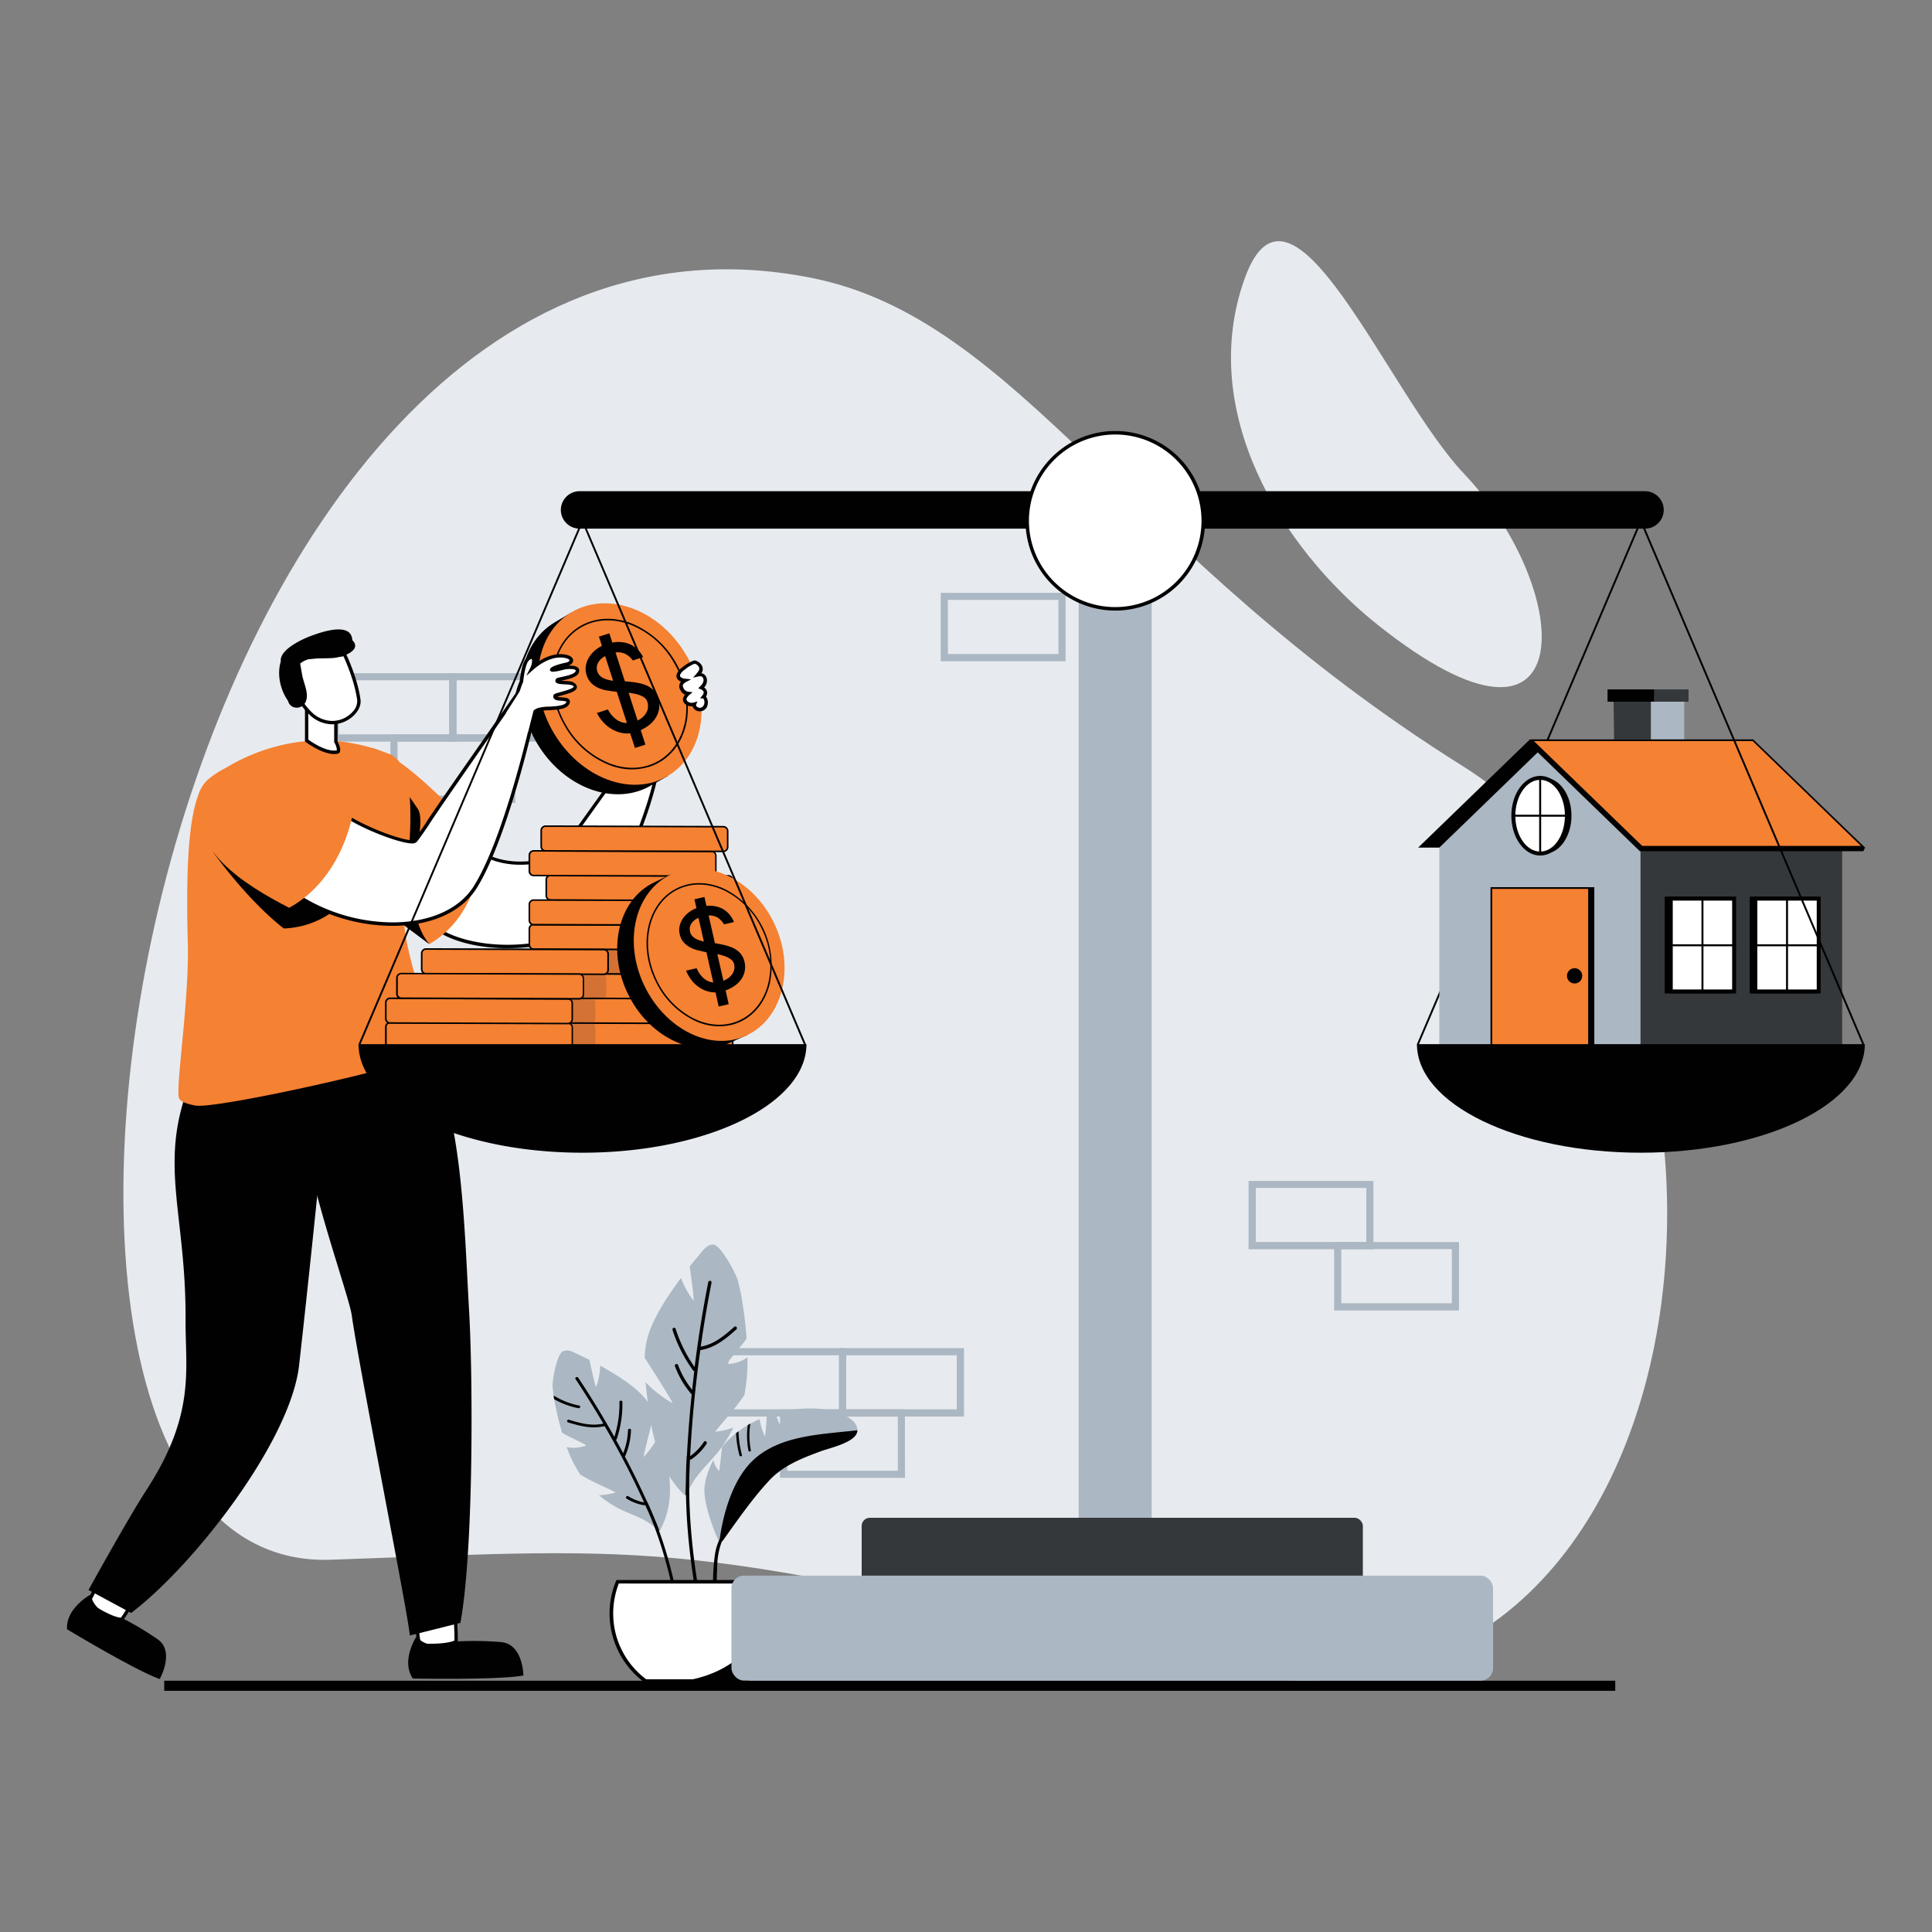 <?xml version="1.0" encoding="utf-8"?>
<svg xmlns="http://www.w3.org/2000/svg" data-name="Layer 1" id="Layer_1" viewBox="0 0 800 800">
  <rect x="0" y="0" width="800" height="800" fill="#808080" stroke="none"/>
  <defs>
    <clipPath id="clip-path">
      <path class="cls-1" d="M1564 360.09c-19.62-99.07-89.7-180.68-183.73-217.54C1167 59 953.5 123.32 912.6 354.05c-39 219.84 141.57 141.67 298.55 312 136.68 148.3 409.89 14.39 354.24-298.74q-.64-3.66-1.39-7.22Z" id="SVGID"/>
    </clipPath>
    <clipPath id="clip-path-2">
      <path class="cls-1" d="M854.87 178.24h325.91v420.28H854.87z" data-name="SVGID" id="SVGID-2" transform="rotate(180 1017.82 388.385)"/>
    </clipPath>
    <clipPath id="clip-path-3">
      <path class="cls-1" d="M-172.31 292.47c-75.75-23-141.06-55.5-215-145.69S-660.23 84.35-718 219.63s-16.19 260.14 53.19 283.27 99.14 45.77 137.44 134.49c30.73 71.18 201.54 105.46 254.47 36.82 96.8-125.54 99.47-76.5 145.72-170.16s32.68-187.96-45.13-211.58Z" data-name="SVGID" id="SVGID-3"/>
    </clipPath>
    <style>.cls-1{fill:none}.cls-4{fill:#c6d0db}.cls-5{fill:#abb7c2}.cls-6{fill:#e7ebef}.cls-7{fill:#010101}.cls-8{fill:#fff}.cls-9{fill:#f58132}.cls-11{fill:#34383b}</style>
  </defs>
  <g style="clip-path:url(#clip-path)">
    <g style="clip-path:url(#clip-path-2)">
      <path class="cls-4" d="M1071.18 381.79a4.93 4.93 0 0 0 1.72-1.16c2.77-3.26-.64-5.78-3.1-7.52l-9.28-6.55c-2.73-3.36-5.47-6.53-7.94-9.4a28.1 28.1 0 0 0 3.55-17.51 14 14 0 0 0 1.63-12.23c-1.11-3.41-6.12-2.31-6 .79a41.37 41.37 0 0 0-4.88-6.23 13.08 13.08 0 0 0 3.38-6 1.16 1.16 0 0 0-.81-1.42c-1.69-.36-2.91.53-4 1.77l-.29.36a7.79 7.79 0 0 0-.69.83l-1 1.19a72.3 72.3 0 0 0-25.75-14.09l-1.27-.41a10.93 10.93 0 0 0 1.22-8.09 1.17 1.17 0 0 0-1.94-.51 11.78 11.78 0 0 0-3.28 5.13 24.17 24.17 0 0 0-2.4-6 2.89 2.89 0 0 0-1.17-1.14 28.44 28.44 0 0 0-2.29-3 1.17 1.17 0 0 0-1.82.23 8.74 8.74 0 0 0-1.78 5.52c-.08.53-.14 1.06-.21 1.6a62.66 62.66 0 0 1-11.5-9.77 50.14 50.14 0 0 0-5-4.53c2.4-1.62-.35-7.14-1.15-9-.38-.87-1.58-.65-2 0a11.11 11.11 0 0 0-1.87 5.5 44.49 44.49 0 0 0-7.24-3.44c-11.34-4.22-23.61-3.8-35.06-.47a2.49 2.49 0 0 0-.68-2.41c-1.09-1.08-2.21-.18-2.8.86s-1.21 2.21-1.82 3.31c-1.39.53-2.77 1.08-4.13 1.69a86.82 86.82 0 0 1-14.08 4.92 21.85 21.85 0 0 0 .9-3.13c.23-1.16.68-3-.56-3.74s-2.73.35-3.66 1.07c-2.33 1.83-3.44 4.48-4.12 7.25a92 92 0 0 1-9.66.86 79.56 79.56 0 0 0-10.23 1.09c1-2.62 1-6.27-1.65-7.75-3-1.71-6.28 2.05-8.15 4a36.66 36.66 0 0 0-5.77 8.09 76.12 76.12 0 0 0-19.24 10.93c-1.27 1-2.4 1.88-3.53 2.74a23.91 23.91 0 0 0-11.26-7.26c-3.51-1-5.09 4-2.23 5.54a27.07 27.07 0 0 0 6.28 6.31c-4 1.76-8.27 2.21-14.6.63-22.29-5.5-36.62 1-46.39 14.41a11.75 11.75 0 0 0-.54-2.05c-.32-.85-1.65-1.25-2.13-.27a11.76 11.76 0 0 0-1.05 3.36 14.1 14.1 0 0 0-2.34-2.36 1.12 1.12 0 0 0-.24-.19c-.12-.09-.22-.19-.35-.28a1.06 1.06 0 0 0-1.18.05 5.55 5.55 0 0 0-3.13 4.66 17.7 17.7 0 0 0 1.77 14.58c-.49 1.29-.95 2.63-1.42 4a15.21 15.21 0 0 0-7.75-3.11.91.91 0 0 0-1.06.7 1.09 1.09 0 0 0-.1 1.27 10.55 10.55 0 0 0 7.58 4.86l.11.06c-.29.92-.59 1.82-.86 2.77a.77.77 0 0 1-.3.05c-11.49 5.23-16.23 11.61-14.35 24.5 1 7 1.64 14.89 4.81 21.09-4.53 4.42-8.5 9-11.07 14.3l-.41-.31a2.62 2.62 0 0 0-2.91-1.86c-2.6-.64-4.64 2.68-3.05 4.76a18.61 18.61 0 0 0 1.9 9.34l-5.85-.57c-1.1-.11-1.41 1.3-.82 2a11.66 11.66 0 0 0 8.66 4.14 37.66 37.66 0 0 0 4.79 13.2 47.68 47.68 0 0 0 18.78 18c13.37 7.06 27.72 4.62 42 2 12.16-2.19 21-10.82 25-22 9.18 5.23 20 1.52 24.56-7.66a26.42 26.42 0 0 0 26.37-8.6c5.17-5.83 5.59-11.24 8-18.29s.42-4.74 7-5.53c3.47-.49 6.87-.37 10.28-1 8.75-1.52 14.89-5.41 22.79-8.75 4.56-1.88 11.06-6.32 16.53-2.31 1.58 1.16 3 5.59 4.19 7.29a36.11 36.11 0 0 0 14 11.31c8.63 3.95 19.09 1.34 26.38 7.41 10.94 9.12 18.42 20.43 34.16 21.28 8.87.48 14.77-2.25 19.81-7.11a61.46 61.46 0 0 0 6.63-8.09c6.93-9.91 20.6-9.36 19.75-24.31-.29-5.35-2.37-10.84-5.34-16.19Z"/>
      <path class="cls-5" d="M1036.71 437.24a23.78 23.78 0 0 0 13.44-6.84 13.4 13.4 0 0 0-3.4-5.42c-3.83-3.82-9.48-4.55-14.35-6.19-15.62-5.41-16.23-19.76-15.74-34a3.13 3.13 0 0 0-3.83-3 52.06 52.06 0 0 1-23.33-.66c-.43-.37-.92-.67-1.34-1.1-2.25-2.25-1-4.68-1.16-7.47v-.13a.45.45 0 0 0-.06-.24v-.06a2.21 2.21 0 0 0-1.09-2c-1.83-1.58-5.29-.91-5 2.07a.78.78 0 0 1 .06.37c-.19 1.92-1.57 2.77-3.35 3.07a12.11 12.11 0 0 1-4.73-3.52 7 7 0 0 1-2.22-4.6 25.83 25.83 0 0 0-.37-3.61 1 1 0 0 0-.68-.7 1.2 1.2 0 0 0-2.18-.56 6.89 6.89 0 0 0-.88 5.84c-.44-.43-.89-.83-1.32-1.27-2.74-2.8-4.75-6.69-8.21-8.76-7.3-4.43-15-4.92-21-12.21a3 3 0 0 0-4.25 0 140.73 140.73 0 0 1-13.86 12.09c-3.47 0-6.69-.91-8.39-4-1.82-3.28-6.5-.67-5.41 2.49a2.48 2.48 0 0 0 .91 2.37c4.74 4-3.83 7.6-6.68 8.39a2.36 2.36 0 0 0-1.22.67c-7.17 1-14.34-.67-20.85-7.23a3.1 3.1 0 0 0-4.31 0c-8.21 7-7.78 16.65-13.55 24.55-4.5 3.59-20.85-1.15-19 2.25a13.58 13.58 0 0 0 6 5.47 37.62 37.62 0 0 0-6.32 2.25c-8.75 4.38-12.22 11.67-24.07 5.65a18.69 18.69 0 0 1-4-5.59c-1.64-3.52-6.93-.42-5.29 3.1a26.63 26.63 0 0 0 4 6c.86 16.22.43 34.28-16.41 42.6-14.1 6.93-29.35 3.16-43-2.91a47.68 47.68 0 0 0 18.78 18c9.92 5.23 20.37 5.24 30.93 3.83a18.84 18.84 0 0 0-1.06 2.27c-.39 1 .75 1.64 1.57 1.32a1.18 1.18 0 0 0 1.21.12 12.1 12.1 0 0 0 5.24-4.79l4.11-.74a31.21 31.21 0 0 0 13.53-6 2.31 2.31 0 0 0 2.62 1.59 1.63 1.63 0 0 0 .8-.35 1.14 1.14 0 0 0 1.13-1.1c.06-1.44 0-2.87 0-4.31a36.51 36.51 0 0 0 7.07-11.91c9.18 5.23 20 1.52 24.56-7.66a27.77 27.77 0 0 0 8.28.56 7.36 7.36 0 0 0 .49 2.34 1.25 1.25 0 0 0 1.3.78.94.94 0 0 0 1.44-.11 11.1 11.1 0 0 0 2.08-4 27.17 27.17 0 0 0 12.65-8.16c5.17-5.83 5.59-11.24 8-18.29s.42-4.74 7-5.53c3.47-.49 6.87-.37 10.28-1a50.09 50.09 0 0 0 11.79-3.72 16.54 16.54 0 0 0 4.1 1.76 1.17 1.17 0 0 0 1.47-1.12 2.45 2.45 0 0 0-1.18-2.15 4.2 4.2 0 0 0-.57-.24l3.25-1.53c.16.39.34.77.54 1.15a1.18 1.18 0 0 0 2.13-.28 8.62 8.62 0 0 0 .5-2.28l.76-.34c4.56-1.88 11.06-6.32 16.53-2.31 1.58 1.16 3 5.59 4.19 7.29A36.21 36.21 0 0 0 968 407.86a35.37 35.37 0 0 0 4.11 6.38 1.17 1.17 0 0 0 2-.51 9.67 9.67 0 0 0-.15-3.5 88.81 88.81 0 0 0 9.83 1.53 6 6 0 0 0 1.86 4.94 1.17 1.17 0 0 0 1.94-.51 11.41 11.41 0 0 0 .15-3.77 19.12 19.12 0 0 1 8.48 3.81c10.82 9 18.26 20.15 33.65 21.23a20.82 20.82 0 0 0 7.6 3.07c1 .19 2.12-1.13 1.14-1.94a21.39 21.39 0 0 0-1.9-1.35ZM811.81 353.86a25.84 25.84 0 0 0-7.22-11.56 3.12 3.12 0 0 0-5.06 1.41 2.77 2.77 0 0 0-.41 2.48 19.15 19.15 0 0 0 8.23 11.1c2.21 1.44 5.23-.95 4.46-3.43ZM790.63 384.71a14.23 14.23 0 0 0-11.94-7.78c-3.81-.3-3.85 5.46-.23 6a2.47 2.47 0 0 0 .52 1.55 11 11 0 0 0 9 4.79 3.07 3.07 0 0 0 2.65-4.56Z"/>
      <path class="cls-4" d="M763.91 447.77a8.26 8.26 0 0 0-2.59-1.49 1.19 1.19 0 0 0-1.32-1.7l-6.72 1.78a1.16 1.16 0 0 0-.51 1.94 10 10 0 0 0 10.9 1.3 1.18 1.18 0 0 0 .24-1.83ZM791.13 444.47a1.17 1.17 0 0 0-2.24 0c-.28.94-.61 1.87-.94 2.8a1 1 0 0 0-1.23.1 1.18 1.18 0 0 0-2 .76 24.3 24.3 0 0 0 0 3.77 12.33 12.33 0 0 0 .12 2.41c.14.95 1.35 1 1.94.51l.62-.56c.13 0 .25-.06.4-.12a2.73 2.73 0 0 0 1.76-2.34 8.8 8.8 0 0 0 1.57-7.33Z"/>
    </g>
  </g>
  <path class="cls-6" d="M335.7 115c86.58 17.06 130.79 115.11 270.22 202.37s108.73 428-111.48 372.42c-210.08-53-219.8-48.83-357.39-43.94C-35.16 652 61.7 61 335.7 115ZM570.52 258.76C529.89 226.42 496 170 515.29 115.62s59 46.83 90.94 80.55c46.27 48.83 49.34 130.26-35.71 62.59Z"/>
  <path class="cls-7" d="M68 695.95h600.84v4.18H68z"/>
  <path class="cls-5" d="M568.73 517.28H517V489h51.7Zm-48.73-3h45.77v-22.37H520Z"/>
  <path class="cls-5" d="M604.14 542.64h-51.7v-28.32h51.7Zm-48.74-3h45.78v-22.4H555.4ZM441.23 273.81h-51.7v-28.32h51.7Zm-48.73-3h45.77v-22.4H392.5ZM350.36 586.56h-51.7v-28.33h51.7Zm-48.73-3h45.77V561.2h-45.77Z"/>
  <path class="cls-5" d="M399.16 586.56h-51.7v-28.33h51.7Zm-48.74-3h45.77V561.2h-45.77Z"/>
  <path class="cls-5" d="M374.73 611.93H323V583.6h51.7ZM326 609h45.77v-22.4H326ZM275.39 423.63h-51.7V395.3h51.7Zm-48.74-3h45.77v-22.4h-45.77Z"/>
  <path class="cls-5" d="M240 449h-51.73v-28.34H240Zm-48.74-3H237v-22.4h-45.76ZM189 307.09h-51.7v-28.33H189Zm-48.74-3H186v-22.4h-45.75Z"/>
  <path class="cls-5" d="M237.78 307.09h-51.7v-28.33h51.7Zm-48.73-3h45.77v-22.4h-45.77Z"/>
  <path class="cls-5" d="M213.36 332.46h-51.7v-28.33h51.7Zm-48.74-3h45.77v-22.4h-45.77ZM301 564.83a14.89 14.89 0 0 0 8.49-2.8 72.14 72.14 0 0 1-1.26 15.6c-3.34 5.38-12.59 15.27-12 15.21a30.21 30.21 0 0 0 7.43-1.73 54.68 54.68 0 0 1-5.66 9.25c-4.49 6-10.88 10.78-13.32 18.09a.46.46 0 0 1-.28.32.52.52 0 0 1-.87.38c-12.08-11.47-14.24-28.89-16-44.6-.09-.74-.17-1.47-.24-2.22a48.52 48.52 0 0 0 11.19 8.67c.59.32-7.56-12.72-11.55-18.73a35.34 35.34 0 0 1 2.07-11.13c2.83-7.57 7.67-14.66 12.38-21.18.19-.27.41-.53.59-.8a36.45 36.45 0 0 0 5.2 9.42c.39.5-.85-9.53-1.62-14.12 1.18-1.47 2.36-2.93 3.59-4.35 1.61-1.9 3.6-5.12 6.49-4.69s9.2 11.89 10 15.18c.35 1.4.67 2.84 1 4.27.14.62.25 1.25.36 1.87a173.09 173.09 0 0 1 2.16 17.5c-.2.3-.4.62-.63.92-2.37 3.19-8.06 9.67-7.52 9.67Z"/>
  <path class="cls-7" d="M290 559.05c6-.91 10.51-4.67 14.89-8.55.65-.58-.16-1.68-.82-1.1-4.09 3.64-8.37 7.28-13.92 8.22q1.89-13.3 4.48-26.51c.17-.86-1.18-1.07-1.35-.21q-3.45 17.49-5.65 35.18a58.63 58.63 0 0 1-7.88-15.86c-.27-.83-1.54-.32-1.27.51a59.43 59.43 0 0 0 8.52 16.74.61.61 0 0 0 .49.27q-.46 3.87-.87 7.74a36.53 36.53 0 0 1-5.85-10.24.68.68 0 0 0-1.27.5 37.63 37.63 0 0 0 6.65 11.36.73.73 0 0 0 .28.2q-1.31 12.74-2 25.54a.58.58 0 0 0-.08.3q-.27 4.68-.33 9.35c-.06 2-.12 4.07-.16 6.11a.54.54 0 0 0 .19.46c.36 19.22 3.2 38.24 7.25 57.05l1.32-.31c-4.56-21.26-7.6-42.78-7.2-64.57.08-2.3.17-4.6.29-6.9a.63.63 0 0 0 .6-.07 22.74 22.74 0 0 0 6.24-6.39c.48-.73-.58-1.59-1.06-.85a21.82 21.82 0 0 1-5.72 5.93q1.14-22 4.22-43.91Z"/>
  <path class="cls-5" d="M242.66 598.55a14.79 14.79 0 0 1-8 .68 52 52 0 0 0 5.6 11.31c4.4 2.94 15.14 7.33 14.59 7.49a30.32 30.32 0 0 1-6.82 1.15 45.16 45.16 0 0 0 7.5 5.09c5.56 3 12.39 4.51 16.58 9.21a.42.42 0 0 0 .33.15.5.5 0 0 0 .86 0c6.93-12.59 3.71-26.39.65-38.77-.15-.59-.29-1.17-.45-1.75a43.72 43.72 0 0 1-6.94 10.18c-.4.43 2.74-12 4.38-17.86a25.34 25.34 0 0 0-5-7.7c-4.6-4.76-10.78-8.49-16.67-11.84-.24-.15-.5-.27-.74-.41a28.39 28.39 0 0 1-1.68 8.79c-.18.5-2.05-7.45-2.73-11.15-1.43-.71-2.86-1.42-4.31-2.08-1.92-.9-4.55-2.66-6.88-1.39s-4.37 12-4.1 14.69c.11 1.17.26 2.35.43 3.53.07.51.15 1 .24 1.52a123.35 123.35 0 0 0 3.25 13.85c.26.17.52.34.8.49 2.88 1.62 9.6 4.62 9.11 4.82Z"/>
  <path class="cls-7" d="M283.28 679c-2-15.47-5.13-30.69-10.42-45.25a.42.42 0 0 0 0-.41Q272 631 271 628.76c-.94-2.33-1.93-4.64-3-6.92a.44.44 0 0 0-.15-.2q-4.29-9.39-9.11-18.54a.49.49 0 0 0 .18-.24 29.94 29.94 0 0 0 2.36-10.72c0-.72-1.2-.68-1.23 0a28.85 28.85 0 0 1-2 9.62c-1-1.85-2-3.7-3-5.53a.56.56 0 0 0 .34-.36 46 46 0 0 0 2.33-15.36c0-.72-1.24-.68-1.22 0a45.12 45.12 0 0 1-2.1 14.5q-7-12.54-15-24.57c-.4-.59-1.49 0-1.09.61 4 6 7.86 12.19 11.52 18.44-5 1.12-9.69-.21-14.23-1.6-.73-.22-1.1.87-.38 1.09 4.85 1.48 9.82 2.81 15.14 1.53q9 15.42 16.34 31.6a18.69 18.69 0 0 1-6.58-2.57c-.62-.4-1.28.59-.66 1a19.54 19.54 0 0 0 7.16 2.74.62.62 0 0 0 .54-.14c.76 1.69 1.51 3.38 2.25 5.09 6.67 16.24 10.34 33.4 12.63 50.88Z"/>
  <path class="cls-7" d="M239.84 582a31.45 31.45 0 0 1-10.62-4.15c.07.51.15 1 .24 1.52a32.88 32.88 0 0 0 10 3.72c.76.16 1.14-.93.38-1.09Z"/>
  <path class="cls-5" d="M355 592.25c-.07 4.91-11.43 7.29-15 8.63-8 3-15.79 5.94-21.69 12.36-7 7.58-13 16.32-19 24.68a1.4 1.4 0 0 1-1.41.61 23.33 23.33 0 0 1-1.66-3.6c-2.07-5.1-5.24-14.44-4.45-19.76a32.09 32.09 0 0 1 3.62-10.61 9.55 9.55 0 0 0 2.27 4.49c.29.29.91-6.71 1.32-9.89.52-.64 1.05-1.27 1.62-1.87a34.35 34.35 0 0 1 4.2-3.87l1-.75q1.84-1.35 3.83-2.54c.35-.2.7-.41 1.07-.61a42.36 42.36 0 0 1 3.82-1.89 26 26 0 0 0 2.11 7c.22.47.76-5.53.84-8.19 1.23-.46 2.49-.85 3.77-1.22a19.94 19.94 0 0 0 1.57 4.53c.17.34 1.86-3.72 2.47-5.5a49.38 49.38 0 0 1 12.17-1c.35 0 .7 0 1 .06 1.09.08 2.17.2 3.23.37 3.92.61 13.14 3.09 13.32 8.38a.38.38 0 0 1-.02.19Z"/>
  <path class="cls-7" d="M311.32 605.16c-9.65 9.53-12.65 27-13.27 32a22.23 22.23 0 0 0-2 6.46c-1.15 7.86-.81 16.15-.62 24.06q.1 3.91.32 7.81l1.34-.25c-.08-1.64-.16-3.28-.22-4.93-.24-7.08-.23-14.19.1-21.27a31 31 0 0 1 1.92-10.73 1.35 1.35 0 0 0 .43-.4c6-8.36 12-17.1 19-24.68 5.91-6.42 13.71-9.41 21.7-12.36 3.6-1.34 15-3.72 15-8.63-15.12 1.76-32.59 1.96-43.7 12.92ZM310.91 600.49a31.36 31.36 0 0 1-.21-11c-.37.2-.72.41-1.07.61a32.42 32.42 0 0 0 .3 10.58c.13.66 1.07.43.98-.19ZM307.21 602.45a42.06 42.06 0 0 1-1.41-9.78l-1 .75a42.07 42.07 0 0 0 1.4 9.25c.2.62 1.18.4 1.01-.22Z"/>
  <path class="cls-8" d="M267.36 696.08a34.72 34.72 0 0 1-13.36-20.7 35.51 35.51 0 0 1-.76-7.29 34.31 34.31 0 0 1 .84-7.57 33.49 33.49 0 0 1 1.72-5.55h64.32a34.57 34.57 0 0 1 2.57 13.12 35.34 35.34 0 0 1-.76 7.28 34.72 34.72 0 0 1-13.41 20.71Z"/>
  <path class="cls-7" d="M319.58 655.7a32.92 32.92 0 0 1 1.52 5 34.06 34.06 0 0 1 .82 7.41 34.75 34.75 0 0 1-.75 7.14 33.94 33.94 0 0 1-12.94 20.12H267.6a34 34 0 0 1-12.94-20.13 34.58 34.58 0 0 1-.75-7.13 34.22 34.22 0 0 1 .82-7.42 33.36 33.36 0 0 1 1.51-5Zm1-1.45h-65.31a33.85 33.85 0 0 0-2 6.12 35.25 35.25 0 0 0-.07 15.16 35.43 35.43 0 0 0 13.87 21.27h41.59a35.45 35.45 0 0 0 13.81-36.43 34.68 34.68 0 0 0-2-6.12Z"/>
  <path class="cls-7" d="M323.37 668.09a35.45 35.45 0 0 1-14.66 28.71h-41.59c54.33 2.7 53.44-42.55 53.44-42.55a34.68 34.68 0 0 1 2 6.12 35.67 35.67 0 0 1 .81 7.72Z"/>
  <path class="cls-8" d="M210.12 392c-10.84 0-21.26-2.42-27.88-6.47a20.2 20.2 0 0 1-4-3 75.88 75.88 0 0 0-6.1-5.34c-3.82-3.12-7.12-5.81-8.2-9.52a45.43 45.43 0 0 1-1.87-10.15c-3.9-11.18-13.09-40.81-9.33-46.12a1.47 1.47 0 0 1 1.28-.68 2.94 2.94 0 0 1 .87.15c6.79 2.05 20.19 15 37.72 36.55.39.48.63.78.72.88 5.27 6 12.92 9.24 22.12 9.24a42.59 42.59 0 0 0 13.46-2.17c2.33-.83 7.47-7.91 15.65-19.39 7.38-10.34 17.48-24.5 20.33-24.5l.53.44.59-.48c1.46-1.73 4.32-4.47 5.77-4.47.25 0 .51.08.72.62 1.69 4.55-1 17.91-6.65 33.23-7.67 20.86-22.73 44.93-35.51 48.47a75.41 75.41 0 0 1-20.22 2.71Z"/>
  <path class="cls-7" d="m271.79 307.57.09.17c1.61 4.34-1.12 17.81-6.65 32.75-7.72 21-22.94 44.69-35.05 48a74.74 74.74 0 0 1-20.06 2.72c-10.72 0-21-2.38-27.53-6.36a19.68 19.68 0 0 1-3.83-2.94 78.78 78.78 0 0 0-6.15-5.39c-3.73-3.05-7-5.67-8-9.18a44.85 44.85 0 0 1-1.84-10v-.21l-.07-.21c-5.31-15.11-12.56-40.78-9.38-45.28a.79.79 0 0 1 .72-.39 2.32 2.32 0 0 1 .67.12c6.56 2 20.18 15.22 37.36 36.31l.76.92c5.41 6.19 13.24 9.47 22.64 9.47a43.34 43.34 0 0 0 13.7-2.21c2.53-.9 7.46-7.7 16-19.64 6.3-8.83 16.78-23.52 19.64-24.18l.89.73.89-1c1.67-2 4.21-4.19 5.21-4.22Zm0-1.38c-2.32 0-6.3 4.71-6.3 4.71a.86.86 0 0 0-.59-.2c-5.8 0-31.18 42.13-36.21 43.92a42.12 42.12 0 0 1-13.23 2.13c-7.07 0-15.41-1.91-21.59-9-1.11-1.28-27.1-34.12-38.77-37.65a3.65 3.65 0 0 0-1.07-.17c-9.36 0 7.35 47.52 7.35 47.52a45.66 45.66 0 0 0 1.9 10.31c1.71 5.87 8.45 9.13 14.48 15.16a21.39 21.39 0 0 0 4.09 3.15c6.52 4 16.79 6.56 28.25 6.56a76.53 76.53 0 0 0 20.44-2.77c13.13-3.64 28.38-28.27 36-48.9 5.56-15.06 8.44-28.85 6.64-33.71a1.4 1.4 0 0 0-1.37-1.07Z"/>
  <path class="cls-9" d="M156.05 340.44c2.64 9.27 5.35 17 5.35 17s-8 8-6.27 13.92c.84 2.91 3.48 5.59 6.9 8.21 4.71 3.66 10.88 7.25 15.74 11.38 17.76-10.42 23-31.49 19.42-45.77-13.15-13.93-30.59-31.63-42.07-35.09-7.05-2.09-3.12 15.91.93 30.35Z"/>
  <path class="cls-7" d="M140.19 358.28c.25 5.35 34.16 30.08 37.58 32.69-14-17.27-.09-48.23-4.67-55.89-4.62-7-18-25-18-25s-15.2 42.01-14.91 48.2Z"/>
  <path class="cls-8" d="M284.57 291.3a2.12 2.12 0 0 0-2.29 0 4.43 4.43 0 0 0-1.58-3.2c-1.37-.93-2.27-.39-3.22.64a3.61 3.61 0 0 0-.46.61 2.35 2.35 0 0 0-.25-.19 1.15 1.15 0 0 0-1.2.05c-1.91 1.25-2.84 3.61-3.58 5.66-2.19 6.09-4.64 8.12-6.74 9.08-.1-2.24-.26-2.75.61-3.94a2.22 2.22 0 0 0 .23-2.33c-.53-.95-1.34-.82-2.06-.54-1.25.47-2.83 2.49-3.75 3.52a3.3 3.3 0 0 0-.74 2.73c1.16 10.09 4.17 12.16 7.83 13.81 1.52.69 6.61-2.42 7.92-5.52 5-3.51 10.7-8.93 8.68-11.62 2.17-3.28 3.58-7.06.6-8.76Z"/>
  <path class="cls-7" d="M267.89 318a1.89 1.89 0 0 1-.81-.16c-3.8-1.71-7-4-8.23-14.36a4.08 4.08 0 0 1 .91-3.28l.5-.57c1-1.19 2.32-2.68 3.52-3.13s2.32-.22 2.92.85a2.94 2.94 0 0 1-.28 3.08 2.85 2.85 0 0 0-.53 2.4c1.58-1 3.6-3.05 5.45-8.19.83-2.3 1.81-4.66 3.85-6a1.91 1.91 0 0 1 1.64-.21l.14-.15c.6-.65 2-2.17 4.12-.75a4.45 4.45 0 0 1 1.71 2.82 2.77 2.77 0 0 1 2.12.32 3.86 3.86 0 0 1 1.92 2.5c.42 1.76-.27 4.08-2 6.91A3 3 0 0 1 285 302c-.5 3.11-5 7.28-9.18 10.19a12.8 12.8 0 0 1-6.25 5.47 4.89 4.89 0 0 1-1.68.34Zm-3-20.36a2 2 0 0 0-.66.16 11.11 11.11 0 0 0-3 2.74l-.51.59a2.65 2.65 0 0 0-.57 2.19c1.11 9.68 3.9 11.67 7.42 13.26a2.27 2.27 0 0 0 1.45-.26c2-.78 4.69-2.88 5.55-4.9l.08-.19.16-.11c4.07-2.83 8.36-6.83 8.77-9.38a1.57 1.57 0 0 0-.25-1.25l-.29-.39.27-.41c1.72-2.63 2.44-4.77 2.1-6.2a2.46 2.46 0 0 0-1.27-1.61 1.45 1.45 0 0 0-1.6 0l-.89.51-.14-1a3.82 3.82 0 0 0-1.27-2.73c-.89-.59-1.39-.48-2.33.54a2.86 2.86 0 0 0-.39.51l-.38.6-.76-.53a.47.47 0 0 0-.51 0c-1.68 1.1-2.55 3.23-3.3 5.31-2.42 6.7-5.22 8.62-7.12 9.48l-.93.43-.08-1.8c-.09-1.63-.13-2.38.78-3.61a1.54 1.54 0 0 0 .19-1.58c-.05-.18-.17-.35-.48-.35Z"/>
  <path class="cls-7" d="M275.88 320.09c9.66-10.74 10.57-29.19 1.19-44.94s-25.79-23.64-39.77-20.45l-.66-1.1-7 4.14c-15.09 9-18.36 31.35-7.29 50s32.29 26.4 47.39 17.41l6.81-3.82Z"/>
  <path class="cls-9" d="M284 271c11.08 18.61 7.66 41.29-7.44 50.28s-36.17.87-47.24-17.74-7.81-41 7.29-50S273 252.41 284 271Z"/>
  <path class="cls-9" d="M279.16 273.93c9.09 15.29 6.29 33.92-6.12 41.3s-29.7.71-38.8-14.57-6.41-33.65 6-41 29.83-1.01 38.92 14.27Z"/>
  <path class="cls-7" d="M272.47 289.06a8.49 8.49 0 0 0-1.25-2.5 8.62 8.62 0 0 0-1.83-1.79 10.45 10.45 0 0 0-2.3-1.19 17.17 17.17 0 0 0-2.62-.74 28.37 28.37 0 0 0-2.81-.44c-1-.11-1.94-.21-2.92-.3l-3.85-11.9a6.9 6.9 0 0 1 3.93.52 8.71 8.71 0 0 1 3.21 2.76l4.26-1.39a12.08 12.08 0 0 0-2.5-3.37 10.45 10.45 0 0 0-3.09-2 10.87 10.87 0 0 0-3.49-.84 13.74 13.74 0 0 0-3.67.19l-1.23-3.82-4.31 1.36 1.24 3.83a13.64 13.64 0 0 0-3.25 2.22 11.89 11.89 0 0 0-2.3 2.91 9.65 9.65 0 0 0-1.13 3.38 7.53 7.53 0 0 0-.07.83 8.33 8.33 0 0 0 .42 2.77 8.11 8.11 0 0 0 .48 1.2 7.21 7.21 0 0 0 1.46 2.1 9.6 9.6 0 0 0 2.94 2 15.7 15.7 0 0 0 1.63.61l.87.24.94.2h.17c1.3.23 2.64.41 4 .57l3.25 10 .14.44.14.42.66 2.05a7.29 7.29 0 0 1-2.32-.39 7.11 7.11 0 0 1-1.55-.74 4.9 4.9 0 0 1-.48-.31l-.11-.08-.32-.26a10.09 10.09 0 0 1-1.55-1.52 12 12 0 0 1-1.55-2.31l-4.54 1.46a16.1 16.1 0 0 0 2.32 3.46.27.27 0 0 0 .08.1l.2.23.1.11a1.36 1.36 0 0 0 .24.24l.1.11a14.6 14.6 0 0 0 2.87 2.28c.27.17.56.32.84.46a2.55 2.55 0 0 0 .47.23 3.31 3.31 0 0 0 .47.22 11.5 11.5 0 0 0 2 .69 11.84 11.84 0 0 0 4.07.3l2 6.06 4.31-1.39-1.92-6a16.86 16.86 0 0 0 3.47-2.11 11.55 11.55 0 0 0 2.73-3 9.86 9.86 0 0 0 1.41-3.78 9.39 9.39 0 0 0-.46-4.38ZM247.34 278a4.44 4.44 0 0 1 .25-3.46 6.45 6.45 0 0 1 3-2.84l3.29 10.2a20.45 20.45 0 0 1-2.28-.45 8.43 8.43 0 0 1-1.91-.73 5.79 5.79 0 0 1-1.45-1.12 4.33 4.33 0 0 1-.9-1.6Zm21 14.84a5.6 5.6 0 0 1-.64 2.11 7.45 7.45 0 0 1-1.45 1.9 9.16 9.16 0 0 1-2.23 1.5l-3.72-11.49a23.31 23.31 0 0 1 2.59.43 11.34 11.34 0 0 1 2.33.69A6.72 6.72 0 0 1 267 289a3.69 3.69 0 0 1 1.06 1.6 5.61 5.61 0 0 1 .24 2.19Z"/>
  <path class="cls-7" d="M252.28 316.75A37 37 0 0 1 234 300.83c-9.17-15.41-6.43-34 6.11-41.48 6.08-3.62 13.53-4.11 21-1.37a37.88 37.88 0 0 1 23.43 39.61c-1.18 7.94-5.18 14.3-11.27 17.92a22 22 0 0 1-4 1.85 24.76 24.76 0 0 1-16.99-.61Zm26.6-42.65a35.7 35.7 0 0 0-18.06-15.51c-7.25-2.67-14.51-2.2-20.42 1.32-12.23 7.28-14.86 25.48-5.88 40.59a36.41 36.41 0 0 0 18 15.64c7.23 2.74 14.46 2.31 20.36-1.19s9.81-9.72 11-17.45a35.85 35.85 0 0 0-5-23.4Z"/>
  <path class="cls-8" d="M178.69 681.32c-2.95 0-4.47-.3-4.74-.49-1-.83-1.51-9.68-1.27-13.4 1.33-.65 8.65-2.13 12.78-2.13 1.7 0 2 .26 2 .27 1 1 1.46 9.76 1.37 14 0 .63-3.89 1.78-10.18 1.78Z"/>
  <path class="cls-7" d="M185.46 666a6.36 6.36 0 0 1 1.57.13c.79 1.49 1.21 9.13 1.15 13.13-.82.59-4.45 1.37-9.49 1.37a17.33 17.33 0 0 1-4.29-.36c-.81-1.41-1.2-8.86-1.05-12.36a52.34 52.34 0 0 1 12.11-1.91Zm0-1.39c-4.56 0-13.4 1.79-13.46 2.49-.21 2.72 0 13 1.52 14.28.51.41 2.63.64 5.17.64 4.71 0 10.84-.77 10.88-2.47 0-2.27-.14-13-1.57-14.46a4.21 4.21 0 0 0-2.54-.48Z"/>
  <path class="cls-7" d="M172.4 677.75s-6.49 9.83-1.46 17.29c0 0 35.21.69 45.78-1.25 0 0-.07-13-9.21-13.83a134.23 134.23 0 0 0-18.23-.28s-10.07 5.06-16.88-1.93ZM195.22 597.05c-.2 28.33-1.52 58.26-4.57 74.94l-16.22 4.07c-2.68.67-4.67 1.13-4.77 1.13.17-4.63-21.18-112-24-132.52-1.06-7.65-15.53-47.34-20.3-76-2.15-12.78-2.31-23.37 1.46-27.94 4.93-5.92 39.36-25.32 51.68-2.35 3.38 6.26 5.92 14.14 7.88 23 5.66 25.16 6.49 57.76 7.84 81 .78 13.35 1.16 33.62 1 54.67Z"/>
  <path class="cls-8" d="M50 670.52c-3.43 0-12.58-5.39-13.07-6.59s4.11-8.81 6.43-11.83c2.36.26 12.92 5.28 13.34 6.74.25 1.48-3.93 8.42-6.15 11.57 0 0-.16.11-.55.11Z"/>
  <path class="cls-7" d="M43.64 652.86c2.56.64 11.17 4.61 12.34 6.18-.11 1.52-3.53 7.4-5.88 10.78H50c-3 0-11.2-4.69-12.38-6.13.14-1.66 3.93-8 6-10.84Zm-.46-1.47q-.16 0-.21.06c-1.69 2.13-7.28 10.82-6.72 12.68.47 1.58 10.21 7.09 13.73 7.09a1.31 1.31 0 0 0 1.12-.41c1.3-1.85 6.61-10 6.26-12.1s-12.36-7.32-14.18-7.32Z"/>
  <path class="cls-7" d="M136.18 447.33s-6.84 69.53-12.34 118.06c-3.54 31.26-43.24 82.5-69.52 102.5l-14.43-7.78-3.25-1.72s16.16-29.3 24-41.42c20.43-31.45 16.09-49.72 16.19-70.48.27-42.74-10.86-63.59.8-95.38.53-1.45 1.12-2.94 1.75-4.43a134.55 134.55 0 0 1 8.71-17 4.37 4.37 0 0 1 2.48-1.82 10.81 10.81 0 0 1 4.77-.29c8.11.93 39.71 18.37 40.84 19.76ZM37.51 660.3s-10.23 5.47-9.77 14.33c0 0 28.71 17.29 38.4 20.62 0 0 6.36-11.3-.75-16.37a122.17 122.17 0 0 0-14.9-8.9s-10.83-.38-12.98-9.68Z"/>
  <path class="cls-9" d="M180.45 435c0 4.09-90.53 24.5-99.6 22.78-3.71-.7-6.09-1.69-6.65-2.88-1.76-3.78 4.28-40.51 3.56-64.94-.14-4.74-.23-9.54-.23-14.24-.14-24.56 1.48-48.17 9.27-53.42 2.43-1.63 7.44-4.91 10.62-6.57a79.46 79.46 0 0 1 17.32-6.73 71.89 71.89 0 0 1 34.56-.53 72.18 72.18 0 0 1 9.54 2.85c.76.26 1.52.56 2.31.86 10.86 4.37 9.3 28 7.55 47.84-.79 9.2-1.62 17.58-1.29 22.81a45.85 45.85 0 0 0 .66 5.23c2.48 14.66 10.56 36.29 12.38 46.94Z"/>
  <path class="cls-7" d="M88.28 352.87s13.72 19.49 29.22 31.58a36.23 36.23 0 0 0 27.32-13.78c11-14.14-29.34-21.63-30.74-21.63s-25.8 3.83-25.8 3.83Z"/>
  <path class="cls-8" d="M138.37 311.51c-4.49 0-10.11-3.94-11.39-4.88V291.8l12.09 5v10.33l.08.15c.61 1.11 1.3 3 .94 3.79a.57.57 0 0 1-.46.31 6.56 6.56 0 0 1-1.26.13Z"/>
  <path class="cls-7" d="m127.67 292.84 10.71 4.43v10.05l.17.31a6.49 6.49 0 0 1 .94 3.08 5.62 5.62 0 0 1-1.12.1c-4 0-9.06-3.37-10.7-4.54v-13.43Zm-1.39-2.08V307s6.72 5.23 12.09 5.23a7.15 7.15 0 0 0 1.4-.13c2.5-.5 0-5.11 0-5.11v-10.64l-13.49-5.59Z"/>
  <path class="cls-8" d="M137.55 299.22a13.14 13.14 0 0 1-9-3.9c-8.5-8-7.41-20-7.05-22.57l21.15-1.75c.94 2 4.87 10.73 5.94 18.81a6.93 6.93 0 0 1-2 5.29 12.17 12.17 0 0 1-9.04 4.12Z"/>
  <path class="cls-7" d="M142.23 271.77c1.19 2.59 4.68 10.66 5.68 18.17a6.34 6.34 0 0 1-1.84 4.75 11.47 11.47 0 0 1-8.52 3.84 12.46 12.46 0 0 1-8.56-3.71c-7.75-7.33-7.27-18.08-6.9-21.42l20.14-1.63Zm.85-1.46-22.21 1.79s-2.76 14.35 7.17 23.73a13.74 13.74 0 0 0 9.51 4.09c6.77 0 12.34-5.59 11.73-10.16-1.24-9.38-6.2-19.45-6.2-19.45Z"/>
  <path class="cls-7" d="M145.89 265.08c-.43-7.86-13.17-3.23-17.24-1.72-3 1.1-13.05 5.57-12.37 10.49-1.65 5.35-.24 11.84 3 16.37a3.55 3.55 0 0 0 2.51 2.67 4.05 4.05 0 0 0 5-2.88c1-3.28-1-7.08-1.62-10.25-.12-.58-.49-2.86-.88-5a9.25 9.25 0 0 1 5.53-2.08c2.7-.17 5.42 0 8.12-.22 4.37-.34 12.06-3.3 7.95-7.38Z"/>
  <path class="cls-8" d="M162.48 382.64a72.42 72.42 0 0 1-41.21-13l-.36-.26c-19.31-13.72-25.08-19.45-36.27-31.1-1-1-1-2.46-.18-4.39 3.05-7.16 16.93-17.42 23.57-17.42h.51a38.53 38.53 0 0 1 23.19 11.07c2.13 2.08 5.42 5.22 8.94 8.35 6.44 5.7 24.62 12.66 29.71 12.65.36 0 1.48 0 1.88-.78s4.14-5.65 5.14-7.41l2.11-3.15c6.22-9.17 18.18-26.28 26.09-37.6q6.74-9.63 8.31-11.92c1.57 1.35 5.78 5 7.54 6.31-1 4.51-10.89 48.9-23.13 70.78l-1.21 2.06c-6 10-18.65 15.79-34.63 15.79Z"/>
  <path class="cls-7" d="M214.05 288.73c1.73 1.49 4.92 4.22 6.63 5.56-1.37 6.22-11.21 49.14-23 70.14-.4.7-.81 1.4-1.2 2.06-5.9 9.82-18.31 15.45-34 15.45A72.79 72.79 0 0 1 121.61 369a1.57 1.57 0 0 0-.26-.19c-19.31-13.73-25.06-19.44-36.21-31-.73-.76-.75-2 0-3.64 2.91-6.83 16.63-17 22.94-17a3.39 3.39 0 0 1 .45 0 37.8 37.8 0 0 1 22.76 10.86c2.15 2.1 5.44 5.25 9 8.39 6.53 5.77 25 12.82 30.17 12.82a2.6 2.6 0 0 0 2.42-1c.71-.93 4.13-5.69 5.14-7.41l.15-.22c.56-.85 1.24-1.87 2-3 6.23-9.18 18.19-26.3 26.11-37.63l7.86-11.26Zm-.28-2.07c-.56 1-24.83 35.43-34.84 50.18-.75 1.11-1.44 2.13-2 3a.1.1 0 0 0-.06.05c-.77 1.49-5.2 7.55-5.23 7.59-.14.27-.58.4-1.26.4-5 0-23-7-29.25-12.47-3.15-2.8-6.28-5.77-8.92-8.34a39.11 39.11 0 0 0-23.61-11.27h-.57c-8.92 0-29.5 17.14-23.89 23 11 11.49 16.86 17.33 36.44 31.23.1.06.18.15.28.21a73.59 73.59 0 0 0 41.62 13.13c15 0 28.62-5.13 35.23-16.13.4-.67.81-1.37 1.21-2.07 12.77-22.83 23.38-71.36 23.3-71.42-1.75-1.24-8.45-7-8.45-7Z"/>
  <path class="cls-9" d="M146.53 334.89c-2.91-2.58-21.63-18.79-39-20.08-7.91-.59-24 5.48-25.54 15.38-3.4 21.62 18.25 35.68 37.74 45.71 14.27-7.82 23.52-23.12 26.8-41.01Z"/>
  <path class="cls-8" d="M215.91 282.24c.3-2.59 1-7.4 2.42-9.07.86-1 2.48-1.73 2.72.16a7.3 7.3 0 0 1-.8 3.52c3.89-3.44 9.21-6.16 14.13-5 3.18.73 2.78 2.78-.13 3.35-5.61 1.1-9.12 3.57-.85 1.43 1.67-.43 5.33-.51 5.67.74.72 2.64-5.43 3.4-8.07 4.1-1.73 1.61 4.73 1 5.89 1.61 5.25 2.82-6.76 4.3-7 5.13-.69 2.33 7.25.05 5 3.27-1.66 2.4-9.72 1.45-12 2.43-1.88.8-4.66 3.11-6.85 2.15-4.04-1.79-1.86-9.98-.13-13.82Z"/>
  <path class="cls-7" d="M217.19 297a3.45 3.45 0 0 1-1.43-.29 4.19 4.19 0 0 1-2.26-2.47c-1.37-3.55.49-9.47 1.7-12.2.59-5 1.43-8 2.58-9.35a2.93 2.93 0 0 1 2.77-1.2 1.86 1.86 0 0 1 1.22 1.74 5.06 5.06 0 0 1-.08 1.55c3-2.16 7.79-4.78 12.83-3.64 2.54.57 2.8 1.85 2.79 2.37 0 .9-.74 1.67-1.95 2.12 1.79-.08 4 .15 4.39 1.54a2.2 2.2 0 0 1-.23 1.72c-1 1.64-4.19 2.34-6.76 2.91l-.33.07c.58.06 1.25.09 1.75.12a8.58 8.58 0 0 1 3 .44c.45.24 1.83 1 1.7 2.19-.18 1.56-2.72 2.37-6.28 3.35-.65.17-1.41.38-1.87.54a9.79 9.79 0 0 0 1.81.24c1.46.1 2.84.2 3.31 1.16a2 2 0 0 1-.39 2c-1.23 1.79-4.75 2-8.16 2.18a17.37 17.37 0 0 0-4.16.5c-.45.2-1 .49-1.51.79a9.82 9.82 0 0 1-4.44 1.62Zm2.88-24.13a2.09 2.09 0 0 0-1.19.76c-.65.76-1.57 2.88-2.25 8.69l-.06.21c-1.31 2.9-2.84 8.27-1.72 11.19a2.75 2.75 0 0 0 1.49 1.66c1.31.57 3.07-.42 4.62-1.29.6-.33 1.16-.65 1.65-.86a16.45 16.45 0 0 1 4.65-.62c2.62-.15 6.22-.35 7.05-1.55.27-.4.26-.55.26-.55a7.26 7.26 0 0 0-2.09-.32c-1.33-.09-2.6-.18-3.14-1a1.38 1.38 0 0 1-.17-1.23c.18-.62.79-.81 3.09-1.43 1.25-.35 5.07-1.39 5.21-2.11s-.07-.28-.94-.76a12 12 0 0 0-2.43-.26c-2.38-.13-3.75-.25-4.08-1.16a1.22 1.22 0 0 1 .47-1.35l.31-.17c.46-.12 1-.24 1.65-.38 2.05-.45 5.15-1.13 5.83-2.24a.71.71 0 0 0 .07-.59c-.23-.49-3-.69-4.79-.23-4.91 1.27-5.29.86-5.58.55l-.3-.31.11-.51c.45-1.39 6.24-2.56 6.3-2.57 1.32-.26 1.77-.79 1.77-1s-.44-.66-1.66-.94c-5.73-1.31-11.34 3-13.49 4.88l-2.8 2.49 1.68-3.35a7.31 7.31 0 0 0 .74-3.16c-.05-.36-.15-.51-.2-.53Z"/>
  <path class="cls-8" d="m221.41 292.48-2.78 10.65-9.15-7.86 6.82-10.72 4.68 2.36.43 5.57zM291.71 288.72a.48.48 0 0 0-.4-.2 2.77 2.77 0 0 0 .77-2c-.12-.95-1-1.39-1.59-1.74h-.09c1.13-1.09 2-2.51 1.48-4s-1.65-1.59-2.91-1.32a8 8 0 0 0 1-1.39c1-1.92-.7-3.54-2.2-3.95a.49.49 0 0 0-.56.19.24.24 0 0 0-.15 0 15.62 15.62 0 0 0-3.66 2.2 6.92 6.92 0 0 0-2.4 2.57c-.72 2 1.35 2.57 2.75 2.72-1.27.67-2.31 1.7-1.36 3.51a3.28 3.28 0 0 0 2.63 1.9 4.41 4.41 0 0 0-1.31 1.68c-.71 1.7 1.09 2.64 2.25 2.79a3.85 3.85 0 0 0 1.59-.13 1.24 1.24 0 0 0-.09.39c-.05 1.2 1.37 1.79 2.15 1.85 2.3.21 3.7-2.79 2.1-5.07Z"/>
  <path class="cls-7" d="M289.78 294.54h-.24a3.05 3.05 0 0 1-2.78-2.09 4.68 4.68 0 0 1-.92 0 3.8 3.8 0 0 1-2.73-1.63 2.34 2.34 0 0 1-.08-2.16 4.53 4.53 0 0 1 .6-1 4.21 4.21 0 0 1-1.9-1.92 2.85 2.85 0 0 1 .29-3.49 3.07 3.07 0 0 1-1.59-1.18 2.36 2.36 0 0 1-.13-2.14 6.6 6.6 0 0 1 2.31-2.65l.31-.25a17 17 0 0 1 3.83-2.3h.09a1.21 1.21 0 0 1 1.09-.21 4.37 4.37 0 0 1 2.81 2.32 3 3 0 0 1-.15 2.68l-.15.25a2.65 2.65 0 0 1 2.12 1.88 4.13 4.13 0 0 1-1 4.05 2.63 2.63 0 0 1 1.24 1.86 3 3 0 0 1-.47 1.89 4.27 4.27 0 0 1 .28 4.49 3.23 3.23 0 0 1-2.83 1.6Zm-1-4.09-.56 1.38c-.06.84 1 1.22 1.45 1.25a1.81 1.81 0 0 0 1.69-1 2.79 2.79 0 0 0-.14-2.87l-1.33-.05.87-1.12a2.07 2.07 0 0 0 .62-1.45c-.06-.53-.53-.82-1.19-1.17l-1.06-.41.79-.8c1.19-1.15 1.63-2.24 1.29-3.24-.21-.63-.61-1.16-2.06-.85l-2.15.46 1.45-1.65a7.51 7.51 0 0 0 .88-1.25 1.56 1.56 0 0 0 .1-1.42 3 3 0 0 0-1.73-1.46l-.12.16h-.33a15.62 15.62 0 0 0-3.4 2.07l-.32.26a5.49 5.49 0 0 0-1.85 2c-.2.56-.05.81 0 .89a3 3 0 0 0 2.15.86l2.35.26-2.09 1.1c-1.55.82-1.55 1.6-1.06 2.54a2.55 2.55 0 0 0 2.07 1.5l1.7.19-1.31 1.09a3.79 3.79 0 0 0-1.11 1.4.93.93 0 0 0 0 .89 2.4 2.4 0 0 0 1.62.99 3.07 3.07 0 0 0 1.3-.11Z"/>
  <path class="cls-9" d="M226.17 431.85a1.83 1.83 0 0 0 1.82 1.83h13l60.55.19a1.81 1.81 0 0 0 1.82-1.82v-6.58a1.83 1.83 0 0 0-1.82-1.83h-6.29l-54.11-.17h-13.18a1.86 1.86 0 0 0-.67.13 1.82 1.82 0 0 0-1.15 1.69Z"/>
  <path class="cls-7" d="M228 434a2.17 2.17 0 0 1-2.14-2.16v-6.58a2.15 2.15 0 0 1 1.35-2 2.17 2.17 0 0 1 .79-.15l73.59.22a2.16 2.16 0 0 1 2.13 2.16v6.58a2.15 2.15 0 0 1-2.15 2.14Zm-.52-10.13a1.49 1.49 0 0 0-.95 1.39v6.59a1.51 1.51 0 0 0 1.49 1.5l73.58.23a1.5 1.5 0 0 0 1.5-1.5v-6.58a1.5 1.5 0 0 0-1.5-1.5l-73.6-.22a1.52 1.52 0 0 0-.53.1Z"/>
  <path class="cls-9" d="M219.22 421.74a1.81 1.81 0 0 0 1.82 1.82h6.31l13.61.05 53.66.17a1.74 1.74 0 0 0 .69-.14 1.82 1.82 0 0 0 1.13-1.68v-6.59a1.81 1.81 0 0 0-1.82-1.82l-48.88-.15-24.69-.08a1.81 1.81 0 0 0-1.82 1.82Z"/>
  <path class="cls-7" d="M221 423.89a2.14 2.14 0 0 1-2.14-2.15v-6.58a2.13 2.13 0 0 1 2.15-2.14l73.57.23a2.13 2.13 0 0 1 2.14 2.14v6.59a2.13 2.13 0 0 1-1.33 2 2 2 0 0 1-.81.16Zm-1-9.79a1.48 1.48 0 0 0-.44 1.06v6.58a1.5 1.5 0 0 0 1.5 1.5l73.58.23a1.3 1.3 0 0 0 .56-.11 1.49 1.49 0 0 0 .94-1.38v-6.59a1.46 1.46 0 0 0-.43-1.06 1.5 1.5 0 0 0-1.06-.44l-73.57-.22a1.46 1.46 0 0 0-1.08.43Z"/>
  <path class="cls-9" d="M224.1 411.51a1.81 1.81 0 0 0 1.81 1.83l19.87.07 53.69.16a1.84 1.84 0 0 0 1.84-1.82v-6.58a1.83 1.83 0 0 0-1.81-1.83l-43.5-.14-25.32-.07h-4.77a1.84 1.84 0 0 0-1.83 1.82Z"/>
  <path class="cls-7" d="M225.91 413.67a2.15 2.15 0 0 1-2.14-2.16v-6.58a2.16 2.16 0 0 1 2.15-2.14l73.58.23a2.16 2.16 0 0 1 2.14 2.15v6.59a2.16 2.16 0 0 1-2.16 2.13Zm-1.48-8.74v6.58a1.49 1.49 0 0 0 1.49 1.51l19.75.06.06-.06.14.06 53.62.17a1.51 1.51 0 0 0 1.51-1.5v-6.58a1.48 1.48 0 0 0-1-1.42 1.35 1.35 0 0 0-.47-.09l-73.58-.22a1.52 1.52 0 0 0-1.52 1.49Z"/>
  <path class="cls-9" d="M226.17 370.83a1.84 1.84 0 0 0 1.82 1.83h13l60.55.18a1.81 1.81 0 0 0 1.82-1.81v-6.59a1.84 1.84 0 0 0-1.82-1.83h-6.29l-54.11-.17h-13.18a1.86 1.86 0 0 0-.67.13 1.82 1.82 0 0 0-1.15 1.68Z"/>
  <path class="cls-7" d="M228 373a2.16 2.16 0 0 1-2.14-2.15v-6.59a2.13 2.13 0 0 1 1.35-2 2.17 2.17 0 0 1 .79-.15l73.59.22a2.16 2.16 0 0 1 2.13 2.15v6.59a2.15 2.15 0 0 1-2.15 2.14Zm-.52-10.12a1.48 1.48 0 0 0-.95 1.39v6.58a1.52 1.52 0 0 0 1.49 1.51l73.58.22a1.5 1.5 0 0 0 1.5-1.49v-6.59a1.5 1.5 0 0 0-1.49-1.5l-73.61-.25a1.54 1.54 0 0 0-.53.11Z"/>
  <path class="cls-9" d="M219.22 360.72a1.81 1.81 0 0 0 1.82 1.82h6.31l13.61.05 53.66.16a1.73 1.73 0 0 0 .69-.13 1.82 1.82 0 0 0 1.13-1.68v-6.59a1.82 1.82 0 0 0-1.82-1.83l-48.88-.15-24.69-.07a1.81 1.81 0 0 0-1.82 1.81Z"/>
  <path class="cls-7" d="M221 362.86a2.14 2.14 0 0 1-2.14-2.14v-6.59a2.12 2.12 0 0 1 2.15-2.13l73.57.22a2.13 2.13 0 0 1 2.14 2.15v6.59a2.11 2.11 0 0 1-1.33 2 2 2 0 0 1-.81.17Zm-1-9.79a1.5 1.5 0 0 0-.44 1.06v6.59a1.5 1.5 0 0 0 1.5 1.5l73.58.23a1.47 1.47 0 0 0 .56-.11 1.5 1.5 0 0 0 .94-1.38v-6.6a1.44 1.44 0 0 0-.43-1.05 1.46 1.46 0 0 0-1.06-.44l-73.57-.23a1.46 1.46 0 0 0-1.08.43Z"/>
  <path class="cls-9" d="M224.1 350.49a1.81 1.81 0 0 0 1.81 1.83l19.87.06 53.69.16a1.83 1.83 0 0 0 1.84-1.81v-6.59a1.79 1.79 0 0 0-1.23-1.72 1.58 1.58 0 0 0-.58-.11l-43.5-.13-25.32-.07h-4.77a1.84 1.84 0 0 0-1.83 1.82Z"/>
  <path class="cls-7" d="M225.91 352.64a2.13 2.13 0 0 1-2.14-2.15v-6.59a2.15 2.15 0 0 1 2.15-2.13l73.58.22a2.16 2.16 0 0 1 2.14 2.16v6.58a2.17 2.17 0 0 1-2.16 2.14Zm-1.48-8.73v6.58a1.5 1.5 0 0 0 1.49 1.51l19.75.06.06-.06.14.06 53.62.16a1.5 1.5 0 0 0 1.51-1.49v-6.59a1.48 1.48 0 0 0-1-1.42 1.33 1.33 0 0 0-.47-.08l-73.58-.23a1.52 1.52 0 0 0-1.52 1.5Z"/>
  <path class="cls-9" d="M229.48 401.4a1.84 1.84 0 0 0 1.23 1.73 2 2 0 0 0 .59.1l24.59.08 44.21.13h4.78a1.81 1.81 0 0 0 1.82-1.82v-6.59a1.82 1.82 0 0 0-1.82-1.82h-9.89l-44.61-.14-19.05-.07a1.75 1.75 0 0 0-.4.05 1.81 1.81 0 0 0-1.42 1.77Z"/>
  <path class="cls-7" d="M231.3 403.55a2.22 2.22 0 0 1-.69-.11 2.15 2.15 0 0 1-1.45-2v-6.58a2.14 2.14 0 0 1 1.67-2.08 1.91 1.91 0 0 1 .48-.06l18.76.06 54.82.17a2.15 2.15 0 0 1 2.14 2.15v6.59a2.15 2.15 0 0 1-2.15 2.14Zm19-10.11-.06-.06-18.94-.05a1.24 1.24 0 0 0-.33 0 1.49 1.49 0 0 0-1.17 1.45v6.58a1.49 1.49 0 0 0 1 1.42 1.51 1.51 0 0 0 .48.08l73.58.24a1.5 1.5 0 0 0 1.5-1.5v-6.59a1.49 1.49 0 0 0-1.49-1.5l-54.43-.17Z"/>
  <path class="cls-9" d="M219.22 391.2A1.82 1.82 0 0 0 221 393h9.89l19.39.06 44.3.13a1.81 1.81 0 0 0 .4 0 1.83 1.83 0 0 0 1.42-1.76v-6.6a1.8 1.8 0 0 0-1.39-1.76 1.49 1.49 0 0 0-.43-.06l-42-.13-31.61-.09a1.88 1.88 0 0 0-.47.05 1.82 1.82 0 0 0-1.35 1.76Z"/>
  <path class="cls-7" d="M221 393.34a2.14 2.14 0 0 1-2.14-2.14v-6.59a2.13 2.13 0 0 1 1.6-2.07 2.36 2.36 0 0 1 .55-.07l73.57.23a1.88 1.88 0 0 1 .51.06 2.12 2.12 0 0 1 1.63 2.08v6.6a2.15 2.15 0 0 1-1.66 2.07 2 2 0 0 1-.48.06Zm-.36-10.17a1.49 1.49 0 0 0-1.11 1.44v6.59a1.5 1.5 0 0 0 1.5 1.5l73.58.22a1.24 1.24 0 0 0 .33 0 1.51 1.51 0 0 0 1.17-1.44v-6.6a1.47 1.47 0 0 0-1.15-1.45 1.13 1.13 0 0 0-.34 0l-73.57-.23a1.54 1.54 0 0 0-.37-.03Z"/>
  <path class="cls-9" d="M219.22 381.09a1.8 1.8 0 0 0 1.38 1.76 1.56 1.56 0 0 0 .44.06l31.42.1 42.16.12a1.64 1.64 0 0 0 .45-.05 1.82 1.82 0 0 0 1.37-1.76v-6.58a1.82 1.82 0 0 0-1.82-1.83h-7.85l-25.16-.08-40.56-.13h-.28a1.83 1.83 0 0 0-1.54 1.79Z"/>
  <path class="cls-7" d="M221 383.23a1.88 1.88 0 0 1-.51-.06 2.13 2.13 0 0 1-1.63-2.08v-6.6a2.15 2.15 0 0 1 1.81-2.1 1.87 1.87 0 0 1 .34 0l73.57.23a2.13 2.13 0 0 1 2.14 2.15v6.58a2.15 2.15 0 0 1-1.6 2.07 2.21 2.21 0 0 1-.54.07Zm-.2-10.21a1.51 1.51 0 0 0-1.27 1.47v6.6a1.52 1.52 0 0 0 1.15 1.46 1.69 1.69 0 0 0 .35 0l73.58.22a1.17 1.17 0 0 0 .38-.05 1.5 1.5 0 0 0 1.12-1.44v-6.59a1.43 1.43 0 0 0-.43-1.05 1.47 1.47 0 0 0-1.06-.45l-73.55-.19Z"/>
  <path d="M169.67 423.54a2.34 2.34 0 0 1-.39-.25 2.17 2.17 0 0 1-.62-1.52v-6.59a2.13 2.13 0 0 1 .63-1.51 2.08 2.08 0 0 1 1.52-.62h3a2.18 2.18 0 0 1-.62-1.52v-6.59a2.16 2.16 0 0 1 2.15-2.13h8.68a2.15 2.15 0 0 1-.61-1.49v-6.59a2.13 2.13 0 0 1 .63-1.51 2.17 2.17 0 0 1 1.51-.63l73.58.23a2.15 2.15 0 0 1 2.14 2.15v6.59a2.15 2.15 0 0 1-2.15 2.13h-8.67a2.14 2.14 0 0 1 .6 1.48v6.59a2.15 2.15 0 0 1-2.15 2.14h-3a2.14 2.14 0 0 1 .62 1.51V422a2.12 2.12 0 0 1-1 1.75 1.92 1.92 0 0 1 .38.25 2.13 2.13 0 0 1 .63 1.52v6.59a2.15 2.15 0 0 1-2.14 2.14L170.8 434a2.15 2.15 0 0 1-2.14-2.15v-6.59a2.12 2.12 0 0 1 1.01-1.72Z" style="fill:#191e3f;opacity:.15"/>
  <path class="cls-9" d="m161.55 433.71 73.58.22a1.82 1.82 0 0 0 1.83-1.81v-6.59a1.82 1.82 0 0 0-1.82-1.82l-73.58-.23a1.82 1.82 0 0 0-1.82 1.82v6.58a1.81 1.81 0 0 0 1.81 1.83Z"/>
  <path class="cls-7" d="m235.13 434.26-73.58-.26a2.15 2.15 0 0 1-2.14-2.15v-6.59a2.13 2.13 0 0 1 2.14-2.13l73.58.22a2.2 2.2 0 0 1 1.52.63 2.17 2.17 0 0 1 .62 1.52v6.59a2.13 2.13 0 0 1-.63 1.51 2.11 2.11 0 0 1-1.51.63Zm-75-9v6.58a1.5 1.5 0 0 0 1.49 1.5l73.58.23a1.48 1.48 0 0 0 1.05-.43 1.52 1.52 0 0 0 .44-1.06v-6.59a1.49 1.49 0 0 0-1.49-1.5l-73.58-.23a1.5 1.5 0 0 0-1.54 1.54Z"/>
  <path class="cls-9" d="m176.39 403.18 73.58.23a1.83 1.83 0 0 0 1.83-1.81v-6.59a1.82 1.82 0 0 0-1.82-1.83l-73.56-.18a1.81 1.81 0 0 0-1.82 1.81v6.59a1.81 1.81 0 0 0 1.79 1.78Z"/>
  <path class="cls-7" d="m250 403.73-73.58-.22a2.17 2.17 0 0 1-2.14-2.15v-6.59a2.17 2.17 0 0 1 2.15-2.14l73.58.23a2.13 2.13 0 0 1 2.14 2.15v6.59a2.14 2.14 0 0 1-2.14 2.13Zm-74.61-10a1.52 1.52 0 0 0-.44 1.06v6.59a1.5 1.5 0 0 0 .44 1.06 1.48 1.48 0 0 0 1 .44l73.58.23a1.5 1.5 0 0 0 1.49-1.5v-6.58a1.49 1.49 0 0 0-.43-1.06 1.46 1.46 0 0 0-1.06-.44l-73.58-.23a1.51 1.51 0 0 0-1.03.41Z"/>
  <path class="cls-9" d="m161.55 423.6 73.58.22A1.83 1.83 0 0 0 237 422v-6.59a1.83 1.83 0 0 0-1.82-1.83l-73.58-.22a1.82 1.82 0 0 0-1.82 1.81v6.59a1.82 1.82 0 0 0 1.77 1.84Z"/>
  <path class="cls-7" d="m235.13 424.14-73.58-.22a2.15 2.15 0 0 1-2.14-2.15v-6.59a2.09 2.09 0 0 1 .63-1.51 2 2 0 0 1 1.51-.62l73.58.22a2.13 2.13 0 0 1 2.14 2.15v6.59a2.13 2.13 0 0 1-2.14 2.13Zm-74.61-10a1.48 1.48 0 0 0-.44 1.05v6.59a1.46 1.46 0 0 0 .44 1.06 1.48 1.48 0 0 0 1.05.44l73.58.23a1.49 1.49 0 0 0 1.05-.44 1.48 1.48 0 0 0 .44-1.05v-6.59a1.49 1.49 0 0 0-.43-1.06 1.46 1.46 0 0 0-1.06-.44l-73.58-.23a1.52 1.52 0 0 0-1.05.43Z"/>
  <path class="cls-9" d="m166.15 413.37 73.58.22a1.81 1.81 0 0 0 1.83-1.81v-6.59a1.82 1.82 0 0 0-1.82-1.82l-73.58-.23a1.82 1.82 0 0 0-1.82 1.82v6.58a1.83 1.83 0 0 0 1.81 1.83Z"/>
  <path class="cls-7" d="m239.73 413.92-73.58-.23a2.14 2.14 0 0 1-2.13-2.15v-6.59a2.14 2.14 0 0 1 2.14-2.13l73.58.22a2.15 2.15 0 0 1 2.14 2.15v6.59a2.14 2.14 0 0 1-2.14 2.14Zm-75-9v6.59a1.51 1.51 0 0 0 1.49 1.5l73.58.22a1.49 1.49 0 0 0 1.49-1.49v-6.59a1.49 1.49 0 0 0-1.49-1.5l-73.58-.23a1.51 1.51 0 0 0-1.54 1.58ZM308.84 427.44c9.92-9.22 12.31-26.37 4.88-41.86s-22.1-24.24-35.43-22.43l-.52-1.09-6.85 3.29c-14.84 7.12-19.77 27.73-11 46s27.94 27.36 42.79 20.23l6.68-3Z"/>
  <path class="cls-9" d="M320.56 382.29c8.78 18.3 3.69 39.2-11.16 46.33s-33.84-2.22-42.62-20.52-3.86-38.91 11-46 34 1.9 42.78 20.19Z"/>
  <path class="cls-9" d="M315.77 384.61c7.21 15 3 32.2-9.17 38.05s-27.8-1.82-35-16.85-3.17-32 9-37.82 27.96 1.59 35.17 16.62Z"/>
  <path class="cls-7" d="M308.26 398.18a7.74 7.74 0 0 0-1-2.44 7.56 7.56 0 0 0-1.56-1.82 10.18 10.18 0 0 0-2-1.32 19.83 19.83 0 0 0-2.38-.9 23.52 23.52 0 0 0-2.6-.65l-2.69-.52-2.6-11.44a6.63 6.63 0 0 1 3.63.81 8.4 8.4 0 0 1 2.76 2.85l4.1-.94a11.5 11.5 0 0 0-2.06-3.36 9.92 9.92 0 0 0-2.71-2.15 10.1 10.1 0 0 0-3.19-1.07 12.76 12.76 0 0 0-3.44-.13l-.83-3.68-4.15.95.84 3.67a12.51 12.51 0 0 0-3.22 1.81 10.78 10.78 0 0 0-2.4 2.52 8.86 8.86 0 0 0-1.33 3.06 6.53 6.53 0 0 0-.14.77 8 8 0 0 0 .16 2.62 10 10 0 0 0 .35 1.17 6.83 6.83 0 0 0 1.18 2.07 9 9 0 0 0 2.58 2.11 15.39 15.39 0 0 0 1.47.71l.79.29.87.27h.16c1.19.32 2.42.61 3.67.86l2.18 9.7.1.41.1.4.45 2a6.57 6.57 0 0 1-2.14-.56 7.25 7.25 0 0 1-1.39-.82c-.14-.09-.28-.21-.42-.32l-.09-.08-.28-.27a9.54 9.54 0 0 1-1.32-1.55 11.77 11.77 0 0 1-1.26-2.29l-4.36 1a15.49 15.49 0 0 0 1.88 3.42.26.26 0 0 0 .07.1 2.29 2.29 0 0 0 .16.23l.08.11a1.64 1.64 0 0 0 .21.24.44.44 0 0 0 .08.11 13.94 13.94 0 0 0 2.49 2.38c.24.18.49.34.74.5a2.72 2.72 0 0 0 .42.25 4.77 4.77 0 0 0 .43.25 12.7 12.7 0 0 0 1.85.82 11.26 11.26 0 0 0 3.78.61l1.32 5.83 4.14-.94-1.29-5.73a16.13 16.13 0 0 0 3.42-1.67 11.25 11.25 0 0 0 2.79-2.57 9.08 9.08 0 0 0 1.64-3.41 8.92 8.92 0 0 0-.04-4.27Zm-22.54-12.49a4.18 4.18 0 0 1 .52-3.2 6.05 6.05 0 0 1 3-2.4l2.22 9.8a20.78 20.78 0 0 1-2.09-.61 7.46 7.46 0 0 1-1.72-.85 5.2 5.2 0 0 1-1.26-1.16 4 4 0 0 1-.67-1.58Zm18.33 15.62a5.53 5.53 0 0 1-.77 1.91 6.72 6.72 0 0 1-1.52 1.65 8.36 8.36 0 0 1-2.21 1.22l-2.51-11a22 22 0 0 1 2.39.61 10.56 10.56 0 0 1 2.11.85 6.08 6.08 0 0 1 1.59 1.15 3.37 3.37 0 0 1 .86 1.58 5.31 5.31 0 0 1 .06 2.03Z"/>
  <path class="cls-7" d="M287.09 422.34a34.67 34.67 0 0 1-15.78-16.4c-7.27-15.16-3.15-32.3 9.18-38.22 6-2.87 13-2.7 19.7.47a35.55 35.55 0 0 1 18.57 39c-1.77 7.31-6 12.91-12 15.79a20.45 20.45 0 0 1-3.86 1.39 23.14 23.14 0 0 1-15.81-2.03Zm28.4-37.6a33.54 33.54 0 0 0-15.56-16c-6.55-3.1-13.37-3.27-19.18-.48-12 5.77-16 22.55-8.89 37.41a34.09 34.09 0 0 0 15.49 16.11c6.53 3.17 13.32 3.37 19.12.59s10-8.25 11.69-15.37a33.58 33.58 0 0 0-2.67-22.27ZM587.33 432.9l-.61-.54 92.42-216.98.62.54-92.43 216.98z"/>
  <path class="cls-11" d="m683.63 324.35-15.19-12.2-.32-24.1h15.51v36.3z"/>
  <path class="cls-5" d="M683.63 288.05h13.77v36.29h-13.77z"/>
  <path class="cls-7" d="M665.64 285.46h19.41v5.1h-19.41z"/>
  <path class="cls-11" d="M685.05 285.46h14.15v5.1h-14.15z"/>
  <path class="cls-7" d="M587.24 350.97h92.55l46.24-44.77h-92.55l-46.24 44.77z"/>
  <path class="cls-5" d="M596 350.97h83.79l18.6-44.77h-56.15L596 350.97zM596 350.97h83.5v89.5H596z"/>
  <path class="cls-7" d="M619.04 367.37h41.13v73.1h-41.13z"/>
  <path class="cls-9" d="M617.53 367.71h40.44v72.42h-40.44z"/>
  <path class="cls-7" d="M657.63 368.06v71.72h-39.75v-71.72Zm.69-.69h-41.13v73.1h41.13v-73.1ZM650.71 337.77c0 8.65-5 15.67-11.11 15.67s-11.11-7-11.11-15.67 5-15.67 11.11-15.67 11.11 7.01 11.11 15.67Z"/>
  <path class="cls-8" d="M648.86 337.77c0 8.65-5 15.67-11.11 15.67s-11.11-7-11.11-15.67 5-15.67 11.11-15.67 11.11 7.01 11.11 15.67Z"/>
  <path class="cls-7" d="M637.75 354.26c-6.58 0-11.93-7.4-11.93-16.49s5.35-16.49 11.93-16.49 11.94 7.39 11.94 16.49-5.36 16.49-11.94 16.49Zm0-31.34c-5.67 0-10.28 6.66-10.28 14.85s4.61 14.85 10.28 14.85S648 346 648 337.77s-4.57-14.85-10.25-14.85Z"/>
  <path class="cls-7" d="M637.34 322.1h.82v31.34h-.82z"/>
  <path class="cls-7" d="M626.64 337.36h22.22v.82h-22.22z"/>
  <path class="cls-11" d="M679.3 350.97h83.5v89.5h-83.5z"/>
  <path class="cls-7" d="M689.32 371.27h27.89v40.09h-27.89z"/>
  <path class="cls-8" d="M691.83 372.1h26.24v38.44h-26.24z"/>
  <path class="cls-7" d="M717.25 372.92v36.8h-24.6v-36.8Zm1.64-1.65H691v40.09h27.88v-40.09Z"/>
  <path class="cls-7" d="M704.54 372.03h.82v38.78h-.82z"/>
  <path class="cls-7" d="M691.62 391.01h27.27v.82h-27.27zM724.52 371.27h27.89v40.09h-27.89z"/>
  <path class="cls-8" d="M726.85 372.1h26.24v38.44h-26.24z"/>
  <path class="cls-7" d="M752.27 372.92v36.8h-24.6v-36.8Zm1.65-1.65H726v40.09h27.89v-40.09Z"/>
  <path class="cls-7" d="M739.56 372.03h.82v38.78h-.82z"/>
  <path class="cls-7" d="M726.65 391.01h27.27v.82h-27.27zM771.58 352.47h-92.55l-46.24-44.77h92.55l46.94 43.27-.7 1.5z"/>
  <path class="cls-9" d="m679.72 350.63-45.39-44.09h91.7l45.4 44.09h-91.71z"/>
  <path class="cls-7" d="m725.76 306.89 44.82 43.39H680l-44.82-43.39Zm.27-.69h-92.55l46.24 44.8h92.56L726 306.2ZM655.17 404.08a3.16 3.16 0 1 1-3.15-3.16 3.15 3.15 0 0 1 3.15 3.16Z"/>
  <path class="cls-5" d="M446.67 220.55h30.23v413.64h-30.23z"/>
  <rect class="cls-11" height="28.6" rx="3.38" width="207.53" x="356.8" y="628.48"/>
  <rect class="cls-5" height="43.46" rx="5.14" width="315.37" x="302.88" y="652.43"/>
  <path class="cls-7" d="M681.16 218.91H240a7.79 7.79 0 0 1-7.77-7.76 7.79 7.79 0 0 1 7.77-7.76h441.16a7.78 7.78 0 0 1 7.76 7.76 7.78 7.78 0 0 1-7.76 7.76Z"/>
  <path class="cls-8" d="M461.79 252.09a36.45 36.45 0 1 1 36.45-36.45 36.49 36.49 0 0 1-36.45 36.45Z"/>
  <path class="cls-7" d="M461.79 179.92a35.73 35.73 0 1 1-35.73 35.72 35.76 35.76 0 0 1 35.73-35.72Zm0-1.45A37.18 37.18 0 1 0 499 215.64a37.18 37.18 0 0 0-37.18-37.17ZM333.93 432.36c0 24.83-41.52 44.95-92.74 44.95s-92.73-20.12-92.73-44.95Z"/>
  <path class="cls-7" d="m149.07 432.9-.61-.54 92.43-216.98.61.54-92.43 216.98z"/>
  <path class="cls-7" d="m333.31 433.44-92.42-217.52.61-.54 92.43 217.52-.62.54zM772.18 432.36c0 24.83-41.51 44.95-92.73 44.95s-92.73-20.12-92.73-44.95Z"/>
  <path class="cls-7" d="m771.57 433.44-92.43-217.52.62-.54 92.42 217.52-.61.54z"/>
  <g style="clip-path:url(#clip-path-3)">
    <path class="cls-4" d="M-27.67 607.85c.3-1.58 1.77-2 1.4-3.87-.22-1.05-.82-1.55-.13-2.64a4.6 4.6 0 0 1 1.48-1.34 2.19 2.19 0 0 1-.77-2.51.37.37 0 0 1 .61-.16 9.94 9.94 0 0 1 1.36 1.74 12.21 12.21 0 0 1 .2-1.21.75.75 0 0 1 .66-.64c.65 0 .66.59.53 1.16 1.2-.81 2.37-1.67 3.58-2.46.45-.31.95-.61 1.46-.9a1.43 1.43 0 0 1-.5-.78c-.18-.67.34-1.25 1-.89a4.21 4.21 0 0 1 1 .86 20.67 20.67 0 0 1 2.39-1 1.63 1.63 0 0 1-.57-.6.69.69 0 0 1 .53-1 1.85 1.85 0 0 1 1.41.62 3.43 3.43 0 0 1 .48.53c2.93-.56 5.86-.1 8 2.48l.35.42a2.71 2.71 0 0 1 1-1.43.28.28 0 0 1 .27-.05.38.38 0 0 1 .45.19.4.4 0 0 1 .12.34 6 6 0 0 1-.62 1.81 2.3 2.3 0 0 0 .6 0 4.31 4.31 0 0 1 1.56 0 3.49 3.49 0 0 1 1.84 1.51 3.25 3.25 0 0 1 .34.67c1 2.65-1.18 5-3.23 6.37a.32.32 0 0 1-.31 0c-2.82 1.7-5.91 4.08-9.2 4.53-.63.09-1.28-.08-1.88 0a11.27 11.27 0 0 0-2.08.69 5.9 5.9 0 0 0-.44.83 4.88 4.88 0 0 1-2.51 1.94c-3.25 1.19-9.76.44-10.47-3.58a5 5 0 0 1 .09-1.63Z"/>
    <path class="cls-4" d="M-27.69 609.53c.71 4 7.22 4.77 10.47 3.58a4.88 4.88 0 0 0 2.51-1.94 5.9 5.9 0 0 1 .44-.83 11.27 11.27 0 0 1 2.08-.69c.6-.08 1.25.09 1.88 0 3.29-.45 6.38-2.83 9.2-4.53a.32.32 0 0 0 .31 0c2.05-1.34 4.27-3.72 3.23-6.37a3.25 3.25 0 0 0-.34-.67 6.78 6.78 0 0 1-8.52 4.43c-.2-.06-.49.12-.46.35.23 1.93-1.54 2.95-3.2 3a9.52 9.52 0 0 1-3.5-.82.37.37 0 0 0-.46.36 3.26 3.26 0 0 1-1.67 2.76c-.37.19-.88.19-1.23.4-.57.33-.49.64-.78 1.15-1.86 3.12-6.95.6-9.49-.44a.33.33 0 0 0-.35.09ZM18.51 596.06c.63-1.39 2.27-3.42 3.92-3.32a3.35 3.35 0 0 1 .54.08 6.39 6.39 0 0 1 1.8.75c-.06-.2-.12-.4-.2-.6-.18-.43.53-.62.71-.19a7.57 7.57 0 0 1 .4 1.41l.09.06a2.77 2.77 0 0 1 .48-1.48.62.62 0 0 1 1 0c.3.4.09.92-.07 1.32s-.29.67-.46 1a4.58 4.58 0 0 1 .44.6c.37.64.44 1.26.73 1.78l.84-.87a.36.36 0 0 1 .61.35 4.45 4.45 0 0 1-.62 1.3l.24.12c.75.28 1.18.26 1.72.92a7.6 7.6 0 0 1 1.42 3 5.38 5.38 0 0 1 0 2.79 3 3 0 0 1-1.57 1.92 4.14 4.14 0 0 1-1 .25 3.84 3.84 0 0 0-2.19.69 2.09 2.09 0 0 1-.42.42c-3.8 1.26-4.07-5.76-6.77-7.06a.31.31 0 0 1-.15-.3c-1.29-1.4-2.37-3-1.49-4.94Z"/>
    <path class="cls-4" d="M20 601a.31.31 0 0 0 .17.36c2.7 1.3 3 8.32 6.77 7.06a2.09 2.09 0 0 0 .42-.42 3.84 3.84 0 0 1 2.19-.69 4.14 4.14 0 0 0 1-.25 3 3 0 0 0 1.53-1.86 5.38 5.38 0 0 0 0-2.79 10.84 10.84 0 0 1-.66 1.84c-.76 1.28-2.31 1.43-3.62 1.23s-3-.55-2.67-2.14a3.07 3.07 0 0 0 .12-1.31c-.26-1.06-1.56-1.4-2.25-2.12a5.27 5.27 0 0 1 0-7 3.35 3.35 0 0 0-.54-.08c-1.65-.1-3.29 1.93-3.92 3.32-.91 1.85.17 3.45 1.46 4.85Z"/>
    <path class="cls-4" d="M27.13 604.44a.3.3 0 0 1 .29-.18.41.41 0 0 1 .54.33 5.3 5.3 0 0 1-.14 2 .37.37 0 0 1-.67.08 2.46 2.46 0 0 1-.02-2.23ZM25.36 603.67a.29.29 0 0 1 .36 0 .37.37 0 0 1 .5.5 3.09 3.09 0 0 1-1.3 1.28.36.36 0 0 1-.53-.41 2.43 2.43 0 0 1 .97-1.37ZM20.55 597.15a3.85 3.85 0 0 1 1.25-.24 7.14 7.14 0 0 1-1.23-1 .38.38 0 0 1 .26-.63 2.2 2.2 0 0 1 2.07 1.28.41.41 0 0 1-.34.56h-.1a.35.35 0 0 1-.06.35 1.63 1.63 0 0 1-1.17.74.9.9 0 0 1-.93-.69.37.37 0 0 1 .25-.37ZM28.16 601a1.3 1.3 0 0 1 .84 0 1.35 1.35 0 0 1 .88.35.83.83 0 0 1 .12 1c-.59 1-1.6-.4-2-.82a.37.37 0 0 1 .16-.53ZM25.33 595.9a.37.37 0 0 1 .69.18 8 8 0 0 1 0 2.13c-.06.36-.48.32-.65.07a.29.29 0 0 1-.15-.14 2.24 2.24 0 0 1 .11-2.24ZM25.43 600l.12-.36c.15-.45.86-.26.71.19l-.13.37c-.13.41-.85.22-.7-.2ZM-33.8 568.52a1.34 1.34 0 0 1-.54-.37c-.88-1 .2-1.81 1-2.36l2.92-2.06c.86-1.06 1.73-2.06 2.5-3a8.92 8.92 0 0 1-1.12-5.51 4.41 4.41 0 0 1-.51-3.85 1 1 0 0 1 1.87.25 13.53 13.53 0 0 1 1.54-2 4.11 4.11 0 0 1-1.07-1.88.38.38 0 0 1 .26-.45 1.26 1.26 0 0 1 1.25.56l.09.11a2.88 2.88 0 0 1 .22.27l.31.37a22.77 22.77 0 0 1 8.1-4.44l.4-.12a3.42 3.42 0 0 1-.38-2.55.37.37 0 0 1 .61-.16 3.75 3.75 0 0 1 1 1.61 7.5 7.5 0 0 1 .76-1.87.83.83 0 0 1 .36-.36 9.48 9.48 0 0 1 .72-.95.38.38 0 0 1 .58.07 2.86 2.86 0 0 1 .56 1.74l.06.5A19.46 19.46 0 0 0-8.69 539a15.22 15.22 0 0 1 1.59-1.42c-.75-.52.11-2.25.36-2.83.12-.27.5-.2.63 0a3.53 3.53 0 0 1 .6 1.74 14 14 0 0 1 2.27-1.09 17.59 17.59 0 0 1 11-.15.8.8 0 0 1 .21-.76c.34-.33.7-.05.88.28s.38.69.57 1c.44.17.88.34 1.3.53a28.31 28.31 0 0 0 4.47 1.7 7.86 7.86 0 0 1-.28-1c-.07-.37-.21-.94.18-1.18s.86.11 1.15.34a4 4 0 0 1 1.3 2.28 28.17 28.17 0 0 0 3 .27 24.94 24.94 0 0 1 3.22.34 1.94 1.94 0 0 1 .52-2.44c1-.54 2 .65 2.56 1.26a11.43 11.43 0 0 1 1.82 2.54 24.14 24.14 0 0 1 6.05 3.44l1.11.87a7.55 7.55 0 0 1 3.55-2.29 1 1 0 0 1 .7 1.74 8.32 8.32 0 0 1-2 2 6.66 6.66 0 0 0 4.6.2c7-1.73 11.52.3 14.6 4.53a3.15 3.15 0 0 1 .16-.64c.11-.27.52-.4.67-.09a3.33 3.33 0 0 1 .33 1.06 4.71 4.71 0 0 1 .74-.74.24.24 0 0 1 .08-.06l.11-.09a.33.33 0 0 1 .37 0 1.77 1.77 0 0 1 1 1.47 5.56 5.56 0 0 1-.55 4.59c.15.4.3.83.44 1.25a4.74 4.74 0 0 1 2.44-1 .29.29 0 0 1 .34.22.36.36 0 0 1 0 .4 3.33 3.33 0 0 1-2.39 1.53c.09.29.18.57.27.87a.18.18 0 0 0 .09 0c3.62 1.64 5.11 3.65 4.52 7.71-.33 2.2-.52 4.68-1.51 6.63a16.81 16.81 0 0 1 3.48 4.51l.13-.1a.83.83 0 0 1 .92-.59 1 1 0 0 1 1 1.5 5.82 5.82 0 0 1-.59 2.94l1.84-.18c.34 0 .44.41.26.62a3.67 3.67 0 0 1-2.73 1.3 11.9 11.9 0 0 1-1.51 4.16 15 15 0 0 1-5.91 5.66c-4.21 2.22-8.72 1.45-13.22.63a10.35 10.35 0 0 1-7.88-6.92 5.47 5.47 0 0 1-7.72-2.41 8.32 8.32 0 0 1-8.27-2.72c-1.62-1.84-1.76-3.54-2.52-5.76s-.14-1.49-2.22-1.74c-1.09-.15-2.16-.11-3.23-.3-2.76-.48-4.69-1.71-7.18-2.76-1.43-.59-3.48-2-5.2-.72-.5.36-.94 1.76-1.32 2.29A11.37 11.37 0 0 1-1.9 577c-2.71 1.24-6 .42-8.3 2.33-3.44 2.87-5.79 6.43-10.75 6.7a7.69 7.69 0 0 1-6.23-2.24 19.68 19.68 0 0 1-2.09-2.54c-2.18-3.12-6.48-2.95-6.22-7.66a12.2 12.2 0 0 1 1.69-5.07Z"/>
    <path class="cls-4" d="M-23 586a7.45 7.45 0 0 1-4.22-2.15 4.1 4.1 0 0 1 1.07-1.7c1.2-1.21 3-1.44 4.51-2 4.92-1.71 5.11-6.22 5-10.7a1 1 0 0 1 1.2-.93 16.53 16.53 0 0 0 7.35-.21c.13-.12.28-.21.42-.35.7-.71.3-1.47.36-2.35a.15.15 0 0 1 0-.08.7.7 0 0 1 .34-.63c.58-.49 1.67-.28 1.57.65a.25.25 0 0 0 0 .12c.06.61.5.87 1.06 1a4 4 0 0 0 1.49-1.11 2.27 2.27 0 0 0 .7-1.45A7.33 7.33 0 0 1-2 562.9a.33.33 0 0 1 .21-.22.38.38 0 0 1 .69-.17 2.19 2.19 0 0 1 .28 1.83l.42-.4c.86-.87 1.49-2.1 2.58-2.75 2.29-1.4 4.7-1.55 6.6-3.84a.93.93 0 0 1 1.34 0 43.18 43.18 0 0 0 4.36 3.8 2.75 2.75 0 0 0 2.64-1.26.94.94 0 0 1 1.7.78.78.78 0 0 1-.29.75c-1.49 1.24 1.21 2.39 2.11 2.64a.82.82 0 0 1 .38.21 7.3 7.3 0 0 0 6.52-2.27 1 1 0 0 1 1.36 0c2.58 2.2 2.45 5.24 4.26 7.73 1.42 1.13 6.56-.36 6 .71a4.3 4.3 0 0 1-1.87 1.72 11.79 11.79 0 0 1 2 .71c2.75 1.38 3.84 3.67 7.57 1.78a5.77 5.77 0 0 0 1.26-1.76c.52-1.11 2.18-.14 1.67 1a8.51 8.51 0 0 1-1.27 1.88c-.26 5.1-.13 10.79 5.17 13.41 4.44 2.18 9.24 1 13.52-.92a15 15 0 0 1-5.91 5.66c-3.12 1.65-6.41 1.65-9.73 1.2a5.88 5.88 0 0 1 .33.72c.12.33-.23.51-.49.41a.37.37 0 0 1-.38 0 3.77 3.77 0 0 1-1.65-1.51l-1.3-.23a9.82 9.82 0 0 1-4.25-1.87.74.74 0 0 1-.81.51.64.64 0 0 1-.25-.11.37.37 0 0 1-.36-.35 12.16 12.16 0 0 1 0-1.35 11.7 11.7 0 0 1-2.23-3.75 5.47 5.47 0 0 1-7.72-2.41 8.92 8.92 0 0 1-2.61.17 2.39 2.39 0 0 1-.16.74.37.37 0 0 1-.4.24.3.3 0 0 1-.46 0 3.48 3.48 0 0 1-.65-1.25 8.59 8.59 0 0 1-4-2.59c-1.62-1.84-1.76-3.54-2.52-5.76s-.14-1.49-2.22-1.74c-1.09-.15-2.16-.11-3.23-.3a15.22 15.22 0 0 1-3.71-1.18 5.16 5.16 0 0 1-1.3.56.38.38 0 0 1-.46-.36.78.78 0 0 1 .37-.67l.18-.08-1-.48a3 3 0 0 1-.17.36.37.37 0 0 1-.67-.08 2.67 2.67 0 0 1-.16-.72L9 571.9c-1.43-.59-3.48-2-5.2-.72-.5.36-.94 1.76-1.32 2.29a11.36 11.36 0 0 1-3.84 3.26 10.34 10.34 0 0 1-1.29 2 .36.36 0 0 1-.61-.16 3.09 3.09 0 0 1 .05-1.1 25.26 25.26 0 0 1-3.1.48 1.9 1.9 0 0 1-.58 1.56.37.37 0 0 1-.61-.16 3.42 3.42 0 0 1 0-1.19 6 6 0 0 0-2.67 1.2c-3.4 2.84-5.75 6.34-10.59 6.68a6.42 6.42 0 0 1-2.39 1c-.32.06-.67-.36-.36-.61A7.21 7.21 0 0 1-23 586ZM47.82 559.73a8.2 8.2 0 0 1 2.28-3.64 1 1 0 0 1 1.59.45.86.86 0 0 1 .13.78 6 6 0 0 1-2.59 3.49 1 1 0 0 1-1.41-1.08ZM28 552.26a1 1 0 0 1 1.86-.35 7.79 7.79 0 0 1 .37 3.07c-.08.86-1.33 1.41-1.79.48a5 5 0 0 1-.44-3.2ZM54.49 569.44a4.48 4.48 0 0 1 3.76-2.44c1.2-.09 1.21 1.72.07 1.89a.82.82 0 0 1-.16.49 3.46 3.46 0 0 1-2.85 1.51 1 1 0 0 1-.82-1.45Z"/>
    <path class="cls-4" d="M4.34 559.13a.32.32 0 0 1 .19-.15c-.15-.44.56-.64.71-.19a3.3 3.3 0 0 1-.17 3v.05a1.89 1.89 0 0 1-.57.46c-.18.1-.5 0-.53-.22a4.92 4.92 0 0 1 .37-2.95ZM12.53 558.86a.38.38 0 0 1 .48.52 2.76 2.76 0 0 1-1.6 1.34c-.28.1-.5-.19-.45-.45a1.82 1.82 0 0 1 1.57-1.41ZM16.87 563.09a9.39 9.39 0 0 1 2.37-2.25c.4-.25.76.38.37.64a8.54 8.54 0 0 0-.95.73h.18c.21 0 .44.07.41.34a1.28 1.28 0 0 1 0 .19.36.36 0 0 1 .28.11.38.38 0 0 0 0-.1.37.37 0 0 1 .72-.1 2.86 2.86 0 0 1-.84 3.54.36.36 0 0 1-.53-.21 7.91 7.91 0 0 1-.4-2.49 1.86 1.86 0 0 1-1.39.18.37.37 0 0 1-.22-.58ZM36.48 572.34a18.18 18.18 0 0 1 3-1 .37.37 0 0 1 .3.66.38.38 0 0 1 0 .65 3.52 3.52 0 0 1-3.37.35.37.37 0 0 1 .07-.66ZM33.67 571.47a6.74 6.74 0 0 1 1.35-2 .36.36 0 0 1 .6.15c.28-.36.91 0 .62.38a8.06 8.06 0 0 1-2.07 2c-.34.18-.64-.23-.5-.53ZM47 581.52a10.22 10.22 0 0 1 1.9-3.33c.3-.36.82.16.52.51-.12.14-.23.29-.33.43a.35.35 0 0 1 .26.35 3.05 3.05 0 0 1-1.88 2.52c-.26.08-.54-.24-.47-.48ZM62.9 589.29a2.56 2.56 0 0 1 .81-.47.38.38 0 0 1 .42-.54l2.11.56a.37.37 0 0 1 .17.61 3.14 3.14 0 0 1-3.44.41.36.36 0 0 1-.07-.57ZM54.33 588.25a.37.37 0 0 1 .71 0c.09.29.19.59.29.88a.32.32 0 0 1 .39 0 .37.37 0 0 1 .64.24 8.17 8.17 0 0 1 0 1.19 3.77 3.77 0 0 1 0 .75c-.05.3-.43.32-.62.16l-.19-.17h-.12a.85.85 0 0 1-.56-.73 2.79 2.79 0 0 1-.54-2.32ZM15.38 547.82c.07-.52.36-2.14 1.07-2.23s.88 1.13.94 1.58a4.52 4.52 0 0 1-.67 2.91v.24a.37.37 0 0 1-.68.19 3.69 3.69 0 0 1-.66-2.69ZM8.05 544.92a.38.38 0 0 1 .46-.36 4.05 4.05 0 0 1 2.92 2.55l.1.12a.27.27 0 0 1 0 .31.36.36 0 0 1-.57.24 2.84 2.84 0 0 1-2.91-2.86ZM-1.37 552.06a.37.37 0 0 1 .63 0 3.67 3.67 0 0 1 .62 3.22.31.31 0 0 1-.05.1 1.72 1.72 0 0 1-.64 1.14c-.2.16-.47 0-.54-.22-.5-1.39-.86-2.89-.02-4.24ZM-6.23 605.8a.83.83 0 0 0 .46-.13 28.84 28.84 0 0 0 12.63 7.92c1.31 11.4.53 31.08-.94 42.38a1 1 0 0 0 .93 1.21 21.8 21.8 0 0 0 5.53-.52.86.86 0 0 0 .6-1.23c.08-12.39-.17-32.37-1.49-44.27-.25-2.31-.5-4.7-.61-7.11A18.9 18.9 0 0 0 23.42 599a24.16 24.16 0 0 1-12.6 3.15 34 34 0 0 1 1.3-10.82c2.05-6.51 7-11.56 11.59-16.35.85-.89-4.86 2.29-6.51 4.22 0-2.33 0-4.66.15-7 .08-1.23-2 9.11-2 9.21a33.12 33.12 0 0 0-3.88 6.23 23.84 23.84 0 0 0-1.43 3.94c-.58-7.75-5.55-26.7-5.47-25.48.55 8.11 2.6 15.82 2.24 23-.32 6.34-1.13 12.45-.58 18.82.1 1.21.14 1.61.27 2.8a40.13 40.13 0 0 1-5.66-2.57 6.28 6.28 0 0 1-2.04-5.55c.17-1.21-1.92 2.17-1.52 3.39a26.83 26.83 0 0 1-5.21-6.35c-.62-1.06-.2 3.18.61 4.21a53.56 53.56 0 0 1-12.53-1.7c-1.15-.31 8.85 3.65 13.62 3.65Z"/>
  </g>
</svg>